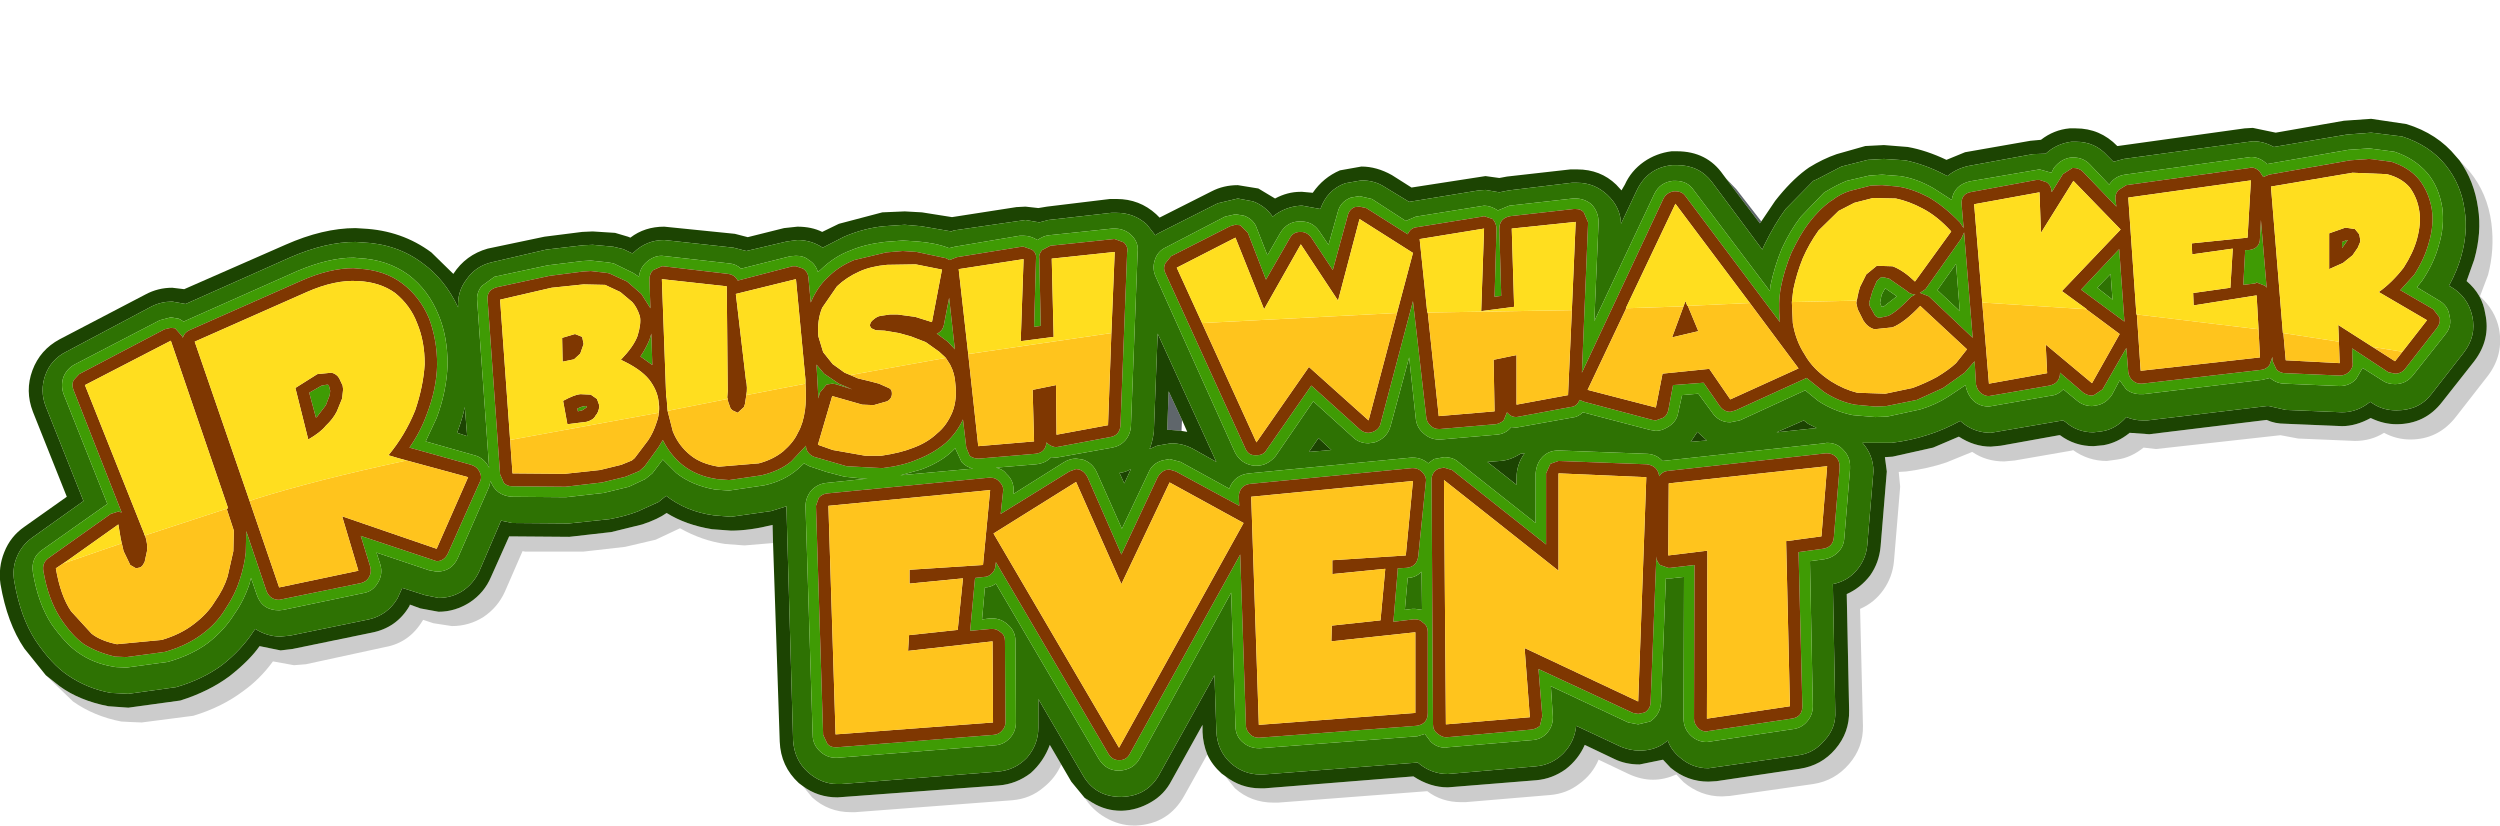 <?xml version="1.0" encoding="UTF-8" standalone="no"?>
<svg xmlns:xlink="http://www.w3.org/1999/xlink" height="86.5px" width="261.95px" xmlns="http://www.w3.org/2000/svg">
  <g transform="matrix(1.0, 0.0, 0.0, 1.0, 125.0, 49.5)">
    <use height="86.5" transform="matrix(1.0, 0.0, 0.0, 1.0, -125.0, -49.5)" width="261.95" xlink:href="#shape0"/>
  </g>
  <defs>
    <g id="shape0" transform="matrix(1.0, 0.0, 0.0, 1.0, 125.0, 49.5)">
      <path d="M76.5 4.0 L-89.5 4.0 -89.5 -49.5 76.5 -49.5 76.5 4.0" fill="#1e3500" fill-opacity="0.0" fill-rule="evenodd" stroke="none"/>
      <path d="M59.55 -26.3 L59.4 -26.1 55.85 -30.8 56.95 -29.65 59.55 -26.3 M-1.2 -4.35 L-2.3 -4.45 -2.7 -4.45 -2.55 -8.5 -1.15 -5.5 -1.2 -4.35" fill="#5f666b" fill-rule="evenodd" stroke="none"/>
      <path d="M-120.2 21.25 L-122.45 18.45 Q-124.25 15.8 -124.95 11.7 -125.2 9.95 -124.55 8.35 -123.9 6.7 -122.45 5.7 L-118.0 2.55 -121.55 -6.35 Q-122.4 -8.55 -121.6 -10.7 -120.8 -12.85 -118.75 -13.95 L-109.75 -18.65 Q-108.45 -19.35 -106.95 -19.35 L-105.7 -19.2 -95.1 -23.85 Q-91.15 -25.6 -87.75 -25.6 L-86.95 -25.55 Q-82.9 -25.35 -79.8 -23.05 L-77.5 -20.8 Q-76.2 -22.8 -73.9 -23.45 L-67.95 -24.7 -64.0 -25.2 -62.9 -25.25 -60.55 -25.1 -59.2 -24.7 -58.95 -24.6 Q-57.45 -25.75 -55.4 -25.75 L-48.0 -25.0 -46.65 -24.65 -42.85 -25.6 -41.45 -25.75 Q-39.95 -25.75 -38.85 -25.2 L-37.1 -26.05 -32.55 -27.25 -30.2 -27.35 -28.4 -27.25 -25.25 -26.75 -18.5 -27.8 -17.55 -27.85 -16.2 -27.7 -15.3 -27.85 -8.7 -28.65 -8.0 -28.65 Q-5.6 -28.65 -3.85 -27.05 L-3.5 -26.7 1.95 -29.45 Q3.2 -30.1 4.7 -30.1 L6.85 -29.75 8.6 -28.7 Q9.9 -29.4 11.25 -29.4 L11.45 -29.4 12.55 -29.3 Q13.65 -30.9 15.4 -31.65 L17.65 -32.05 Q19.25 -32.05 20.85 -31.15 L22.9 -29.85 30.65 -31.05 32.1 -30.85 32.9 -31.0 39.55 -31.75 40.25 -31.75 Q42.7 -31.75 44.35 -30.15 L44.9 -29.55 45.25 -30.15 Q45.9 -31.6 47.25 -32.55 48.55 -33.45 50.15 -33.65 L50.7 -33.65 Q53.85 -33.65 55.55 -31.2 L55.85 -30.8 59.4 -26.1 59.55 -26.3 61.0 -28.45 Q62.6 -30.5 64.2 -31.7 L64.55 -31.95 Q66.0 -32.85 67.45 -33.35 L70.45 -34.2 72.4 -34.3 74.9 -34.1 Q76.85 -33.75 78.95 -32.75 L80.9 -33.55 87.75 -34.75 88.85 -34.85 Q90.2 -35.9 91.85 -36.05 L92.5 -36.05 Q95.05 -36.05 96.85 -34.2 L96.9 -34.2 110.2 -36.05 111.05 -36.1 113.45 -35.6 120.6 -36.85 123.45 -37.05 127.15 -36.5 Q130.4 -35.5 132.35 -33.1 L132.7 -32.7 Q134.25 -30.55 134.65 -27.7 135.05 -25.15 134.25 -22.3 L133.45 -20.05 Q135.1 -18.65 135.4 -16.65 136.0 -13.95 134.25 -11.65 L130.9 -7.4 Q129.1 -5.05 126.1 -5.05 124.75 -5.05 123.4 -5.7 121.85 -4.85 120.4 -4.85 L114.45 -5.1 Q113.35 -5.1 112.5 -5.5 L100.2 -4.0 98.15 -4.15 Q96.85 -3.1 95.4 -2.85 L94.35 -2.75 Q92.4 -2.75 90.85 -3.9 L90.75 -3.9 84.65 -2.8 83.6 -2.7 Q81.85 -2.7 80.25 -3.75 L77.55 -2.6 73.3 -1.65 72.5 -1.6 72.7 -0.1 72.05 7.75 Q71.9 9.45 70.95 10.8 69.95 12.1 68.5 12.75 L68.75 24.95 Q68.8 27.25 67.3 29.0 65.85 30.7 63.6 31.05 L54.85 32.35 54.0 32.4 Q51.8 32.4 50.05 30.95 L49.25 30.1 46.8 30.6 Q45.35 30.6 44.2 30.05 L41.05 28.55 Q40.4 30.05 39.05 31.1 37.65 32.1 36.0 32.25 L26.7 33.0 Q24.85 33.0 23.1 31.85 L7.5 33.1 7.05 33.1 Q5.0 33.1 3.35 31.8 L3.0 31.55 Q2.0 30.65 1.5 29.55 1.05 28.45 1.0 27.2 L1.0 26.45 -2.25 32.3 Q-3.0 33.75 -4.4 34.55 -5.85 35.4 -7.45 35.45 L-7.55 35.45 Q-9.15 35.45 -10.55 34.6 L-11.35 34.1 -12.75 32.4 -13.8 30.6 -15.0 28.55 Q-15.65 30.3 -17.0 31.5 -18.5 32.65 -20.35 32.8 L-37.25 34.05 Q-39.3 34.05 -40.9 32.85 L-41.3 32.55 Q-43.2 30.8 -43.3 28.2 L-44.0 7.4 -44.05 5.5 Q-46.45 6.1 -48.4 6.1 L-50.4 5.95 Q-53.15 5.5 -55.15 4.25 -56.05 4.9 -57.7 5.45 L-60.95 6.25 -65.35 6.75 -71.65 6.7 -73.55 10.95 Q-74.25 12.6 -75.75 13.6 -77.3 14.6 -79.05 14.6 L-80.95 14.25 -82.05 13.85 -82.1 14.0 Q-83.45 16.3 -86.1 16.8 L-94.35 18.5 -95.6 18.65 -97.8 18.2 Q-98.85 19.7 -100.95 21.35 -103.1 22.95 -106.1 23.9 L-111.55 24.65 -113.65 24.5 Q-116.7 23.9 -118.75 22.4 L-120.2 21.25 M22.65 -28.35 L20.1 -29.9 Q19.05 -30.6 17.65 -30.6 L15.95 -30.3 Q14.05 -29.6 13.35 -27.6 L11.45 -27.95 11.3 -27.95 Q9.65 -27.85 8.35 -26.8 7.6 -27.9 6.3 -28.4 L4.7 -28.7 2.6 -28.2 -3.65 -25.05 -3.95 -24.85 -4.85 -26.0 Q-6.2 -27.2 -8.0 -27.2 L-8.55 -27.2 -15.15 -26.45 -16.1 -26.2 -17.55 -26.45 -25.1 -25.35 -25.3 -25.25 -28.5 -25.8 -30.2 -25.95 -32.35 -25.8 Q-34.45 -25.6 -36.55 -24.7 L-38.8 -23.55 Q-40.0 -24.35 -41.45 -24.35 L-42.55 -24.2 -46.8 -23.2 -48.15 -23.55 -55.4 -24.35 Q-57.25 -24.35 -58.6 -23.05 L-58.75 -22.95 -59.7 -23.4 -60.75 -23.65 -62.9 -23.85 -63.9 -23.8 -67.75 -23.35 -73.55 -22.0 Q-75.15 -21.6 -76.1 -20.25 -77.1 -18.95 -77.0 -17.3 -78.4 -20.25 -80.7 -21.9 -83.4 -23.95 -87.05 -24.1 L-87.75 -24.15 Q-90.85 -24.15 -94.55 -22.55 L-105.55 -17.65 -106.95 -17.9 Q-108.1 -17.9 -109.1 -17.4 L-118.05 -12.65 Q-119.65 -11.85 -120.25 -10.2 -120.85 -8.55 -120.2 -6.9 L-116.25 3.0 -121.65 6.85 Q-122.75 7.65 -123.25 8.9 -123.75 10.1 -123.5 11.45 -122.85 15.2 -121.25 17.65 -119.6 20.1 -117.9 21.25 -115.85 22.65 -113.4 23.1 L-111.55 23.2 -106.55 22.5 Q-103.8 21.7 -101.75 20.2 -99.7 18.6 -98.4 16.6 L-98.25 16.4 Q-97.0 17.2 -95.6 17.2 L-94.6 17.1 -86.35 15.4 Q-84.4 14.95 -83.35 13.2 L-82.85 12.1 -80.5 12.85 -79.05 13.15 Q-77.65 13.15 -76.5 12.4 -75.4 11.65 -74.8 10.4 L-72.5 5.05 -71.35 5.3 -65.4 5.35 -61.15 4.9 Q-59.5 4.6 -58.2 4.1 L-56.0 3.1 -55.2 2.45 Q-53.1 4.1 -50.2 4.5 L-48.4 4.65 -44.2 4.05 -42.6 3.55 -41.9 28.1 Q-41.75 30.15 -40.35 31.4 -38.95 32.65 -37.25 32.65 L-36.85 32.65 -20.45 31.35 Q-18.65 31.2 -17.4 29.9 -16.2 28.5 -16.2 26.75 L-16.2 23.75 -11.55 31.7 Q-10.25 34.0 -7.55 34.0 L-7.45 34.0 Q-4.75 33.9 -3.5 31.6 L2.25 21.25 2.45 27.15 Q2.55 29.15 3.95 30.45 5.3 31.65 7.05 31.65 L7.4 31.65 23.55 30.4 Q24.95 31.6 26.7 31.6 L35.9 30.8 Q37.6 30.65 38.8 29.45 40.0 28.2 40.15 26.55 L44.85 28.75 Q45.85 29.15 46.8 29.15 48.15 29.15 49.2 28.5 L49.75 28.1 Q50.1 29.1 51.0 29.85 52.3 31.0 54.0 31.0 L63.35 29.65 Q65.05 29.45 66.2 28.05 67.4 26.75 67.3 25.0 L67.05 11.7 Q68.55 11.4 69.5 10.3 70.5 9.15 70.65 7.65 L71.3 -0.1 Q71.3 -1.8 70.15 -3.1 L73.2 -3.1 Q75.25 -3.35 77.05 -3.95 78.65 -4.45 80.4 -5.4 L80.75 -5.1 Q82.0 -4.15 83.6 -4.15 L91.15 -5.45 91.4 -5.3 Q92.65 -4.2 94.35 -4.2 L95.2 -4.3 Q96.65 -4.5 97.8 -5.8 98.6 -5.45 99.5 -5.45 L100.0 -5.45 112.5 -6.95 112.75 -6.95 114.5 -6.55 120.4 -6.3 Q122.0 -6.3 123.35 -7.4 L123.65 -7.2 Q124.7 -6.5 126.1 -6.5 128.5 -6.5 129.8 -8.25 L133.15 -12.55 Q134.5 -14.3 134.05 -16.35 133.6 -18.4 131.8 -19.45 L131.6 -19.55 Q132.5 -21.2 132.9 -22.7 133.6 -25.2 133.25 -27.45 132.9 -30.15 131.25 -32.2 129.6 -34.25 126.7 -35.2 L123.45 -35.6 120.9 -35.4 113.25 -34.1 Q112.2 -34.7 111.05 -34.7 L97.55 -32.85 96.45 -32.55 95.8 -33.2 Q94.5 -34.65 92.5 -34.65 L92.05 -34.65 Q90.5 -34.45 89.35 -33.4 L88.0 -33.35 81.2 -32.1 Q79.95 -31.8 79.05 -31.05 L78.75 -31.2 Q76.75 -32.25 74.65 -32.7 L72.4 -32.85 70.7 -32.75 67.95 -32.05 65.35 -30.7 65.0 -30.55 62.1 -27.6 Q60.95 -26.05 59.85 -23.8 L59.65 -23.35 54.4 -30.4 Q53.05 -32.2 50.7 -32.2 L50.25 -32.2 Q47.65 -31.95 46.5 -29.55 L44.85 -26.05 Q44.8 -27.8 43.4 -29.1 42.05 -30.35 40.25 -30.35 L39.7 -30.35 33.1 -29.55 32.1 -29.35 30.65 -29.6 29.95 -29.55 22.65 -28.35 M13.15 -3.6 L14.5 -2.35 12.15 -2.15 13.15 -3.6 M34.3 -1.95 L34.75 -2.0 Q33.9 -0.85 33.9 0.6 L33.9 1.3 30.85 -1.1 32.15 -1.2 Q33.2 -1.25 34.3 -1.95 M52.85 -4.25 L53.85 -3.35 52.15 -3.2 52.85 -4.25 M64.0 -5.45 L64.45 -5.1 65.35 -4.65 61.15 -4.2 64.0 -5.45 M-77.05 -4.3 Q-76.5 -5.8 -76.3 -6.85 L-76.05 -3.8 -77.1 -4.15 -77.05 -4.3 M-1.2 -4.35 L-0.6 -4.25 -1.15 -5.5 -2.55 -8.5 -2.7 -4.45 -2.3 -4.45 -1.2 -4.35 M-4.55 -2.45 Q-4.25 -3.15 -4.1 -4.25 L-3.7 -14.55 2.45 -1.1 -0.05 -2.5 Q-1.1 -3.05 -2.3 -3.05 L-3.75 -2.8 -4.55 -2.45 M-7.7 0.05 Q-7.1 0.0 -6.5 -0.35 L-7.2 1.15 -7.7 0.05" fill="#1c4402" fill-rule="evenodd" stroke="none"/>
      <path d="M22.65 -28.35 L29.95 -29.55 30.65 -29.6 32.1 -29.35 33.1 -29.55 39.7 -30.35 40.25 -30.35 Q42.05 -30.35 43.4 -29.1 44.8 -27.8 44.85 -26.05 L46.5 -29.55 Q47.65 -31.95 50.25 -32.2 L50.7 -32.2 Q53.05 -32.2 54.4 -30.4 L59.65 -23.35 59.85 -23.8 Q60.95 -26.05 62.1 -27.6 L65.0 -30.55 65.35 -30.7 67.95 -32.05 70.7 -32.75 72.4 -32.85 74.65 -32.7 Q76.75 -32.25 78.75 -31.2 L79.05 -31.05 Q79.95 -31.8 81.2 -32.1 L88.0 -33.35 89.35 -33.4 Q90.5 -34.45 92.05 -34.65 L92.5 -34.65 Q94.5 -34.65 95.8 -33.2 L96.45 -32.55 97.55 -32.85 111.05 -34.7 Q112.2 -34.7 113.25 -34.1 L120.9 -35.4 123.45 -35.6 126.7 -35.2 Q129.6 -34.25 131.25 -32.2 132.9 -30.15 133.25 -27.45 133.6 -25.2 132.9 -22.7 132.5 -21.2 131.6 -19.55 L131.8 -19.45 Q133.6 -18.4 134.05 -16.35 134.5 -14.3 133.15 -12.55 L129.8 -8.25 Q128.5 -6.5 126.1 -6.5 124.7 -6.5 123.65 -7.2 L123.35 -7.4 Q122.0 -6.3 120.4 -6.3 L114.5 -6.55 112.75 -6.95 112.5 -6.95 100.0 -5.45 99.5 -5.45 Q98.6 -5.45 97.8 -5.8 96.65 -4.5 95.2 -4.3 L94.35 -4.2 Q92.65 -4.2 91.4 -5.3 L91.15 -5.45 83.6 -4.15 Q82.0 -4.15 80.75 -5.1 L80.4 -5.4 Q78.65 -4.45 77.05 -3.95 75.25 -3.35 73.2 -3.1 L70.15 -3.1 Q71.3 -1.8 71.3 -0.1 L70.65 7.65 Q70.5 9.15 69.5 10.3 68.55 11.4 67.05 11.7 L67.3 25.0 Q67.4 26.75 66.2 28.05 65.05 29.45 63.35 29.65 L54.0 31.0 Q52.3 31.0 51.0 29.85 50.1 29.1 49.75 28.1 L49.2 28.5 Q48.15 29.15 46.8 29.15 45.85 29.15 44.85 28.75 L40.15 26.55 Q40.0 28.2 38.8 29.45 37.6 30.65 35.9 30.8 L26.7 31.6 Q24.95 31.6 23.55 30.4 L7.4 31.65 7.05 31.65 Q5.3 31.65 3.95 30.45 2.55 29.15 2.45 27.15 L2.25 21.25 -3.5 31.6 Q-4.75 33.9 -7.45 34.0 L-7.55 34.0 Q-10.25 34.0 -11.55 31.7 L-16.2 23.75 -16.2 26.75 Q-16.2 28.5 -17.4 29.9 -18.65 31.2 -20.45 31.35 L-36.85 32.65 -37.25 32.65 Q-38.95 32.65 -40.35 31.4 -41.75 30.15 -41.9 28.1 L-42.6 3.55 -44.2 4.05 -48.4 4.65 -50.2 4.5 Q-53.1 4.1 -55.2 2.45 L-56.0 3.1 -58.2 4.1 Q-59.5 4.6 -61.15 4.9 L-65.4 5.35 -71.35 5.3 -72.5 5.05 -74.8 10.4 Q-75.4 11.65 -76.5 12.4 -77.65 13.15 -79.05 13.15 L-80.5 12.85 -82.85 12.1 -83.35 13.2 Q-84.4 14.95 -86.35 15.4 L-94.6 17.1 -95.6 17.2 Q-97.0 17.2 -98.25 16.4 L-98.4 16.6 Q-99.7 18.6 -101.75 20.2 -103.8 21.7 -106.55 22.5 L-111.55 23.2 -113.4 23.1 Q-115.85 22.65 -117.9 21.25 -119.6 20.1 -121.25 17.65 -122.85 15.2 -123.5 11.45 -123.75 10.1 -123.25 8.9 -122.75 7.65 -121.65 6.85 L-116.25 3.0 -120.2 -6.9 Q-120.85 -8.55 -120.25 -10.2 -119.65 -11.85 -118.05 -12.65 L-109.1 -17.4 Q-108.1 -17.9 -106.95 -17.9 L-105.55 -17.65 -94.55 -22.55 Q-90.85 -24.15 -87.75 -24.15 L-87.05 -24.1 Q-83.4 -23.95 -80.7 -21.9 -78.4 -20.25 -77.0 -17.3 -77.1 -18.95 -76.1 -20.25 -75.15 -21.6 -73.55 -22.0 L-67.75 -23.35 -63.9 -23.8 -62.9 -23.85 -60.75 -23.65 -59.7 -23.4 -58.75 -22.95 -58.6 -23.05 Q-57.25 -24.35 -55.4 -24.35 L-48.15 -23.55 -46.8 -23.2 -42.55 -24.2 -41.45 -24.35 Q-40.0 -24.35 -38.8 -23.55 L-36.55 -24.7 Q-34.45 -25.6 -32.35 -25.8 L-30.2 -25.95 -28.5 -25.8 -25.3 -25.25 -25.1 -25.35 -17.55 -26.45 -16.1 -26.2 -15.15 -26.45 -8.55 -27.2 -8.0 -27.2 Q-6.2 -27.2 -4.85 -26.0 L-3.95 -24.85 -3.65 -25.05 2.6 -28.2 4.7 -28.7 6.3 -28.4 Q7.6 -27.9 8.35 -26.8 9.65 -27.85 11.3 -27.95 L11.45 -27.95 13.35 -27.6 Q14.05 -29.6 15.95 -30.3 L17.65 -30.6 Q19.05 -30.6 20.1 -29.9 L22.65 -28.35 M22.3 -26.35 L18.75 -28.65 17.45 -28.95 16.55 -28.8 Q15.4 -28.35 15.15 -27.2 L14.2 -23.85 13.25 -25.25 Q12.55 -26.3 11.3 -26.3 L11.2 -26.3 Q9.9 -26.3 9.15 -25.1 L7.8 -22.75 6.7 -25.55 Q6.4 -26.5 5.35 -26.9 L4.45 -27.05 3.35 -26.8 -2.8 -23.6 Q-3.7 -23.2 -4.0 -22.25 -4.3 -21.35 -3.9 -20.5 L4.4 -2.1 Q5.05 -0.85 6.45 -0.7 L6.65 -0.7 Q7.8 -0.7 8.65 -1.7 L12.6 -7.45 16.75 -3.7 Q17.4 -3.05 18.4 -3.05 L19.05 -3.15 Q20.35 -3.6 20.7 -4.85 L22.65 -12.05 23.35 -5.6 Q23.45 -4.7 24.15 -4.1 24.85 -3.45 25.75 -3.45 L26.0 -3.45 31.75 -3.95 Q32.75 -4.0 33.35 -4.75 L33.9 -4.7 39.75 -5.75 Q40.35 -5.8 40.85 -6.3 L47.9 -4.45 48.5 -4.35 Q49.1 -4.35 49.75 -4.75 50.7 -5.3 50.85 -6.3 L51.25 -8.1 52.95 -8.25 54.35 -6.35 Q55.05 -5.25 56.3 -5.25 L57.3 -5.45 64.15 -8.6 65.5 -7.5 Q67.15 -6.4 69.15 -6.0 L71.5 -5.8 72.75 -5.85 76.2 -6.6 Q77.85 -7.1 79.15 -7.95 L80.95 -9.15 Q81.15 -8.05 81.9 -7.4 82.55 -6.9 83.4 -6.9 L89.95 -8.05 Q90.6 -8.1 91.2 -8.7 L92.6 -7.55 Q93.3 -6.95 94.2 -6.95 L94.55 -7.0 Q95.65 -7.15 96.3 -8.15 L97.1 -9.65 97.75 -8.75 Q98.35 -8.2 99.3 -8.2 L99.6 -8.2 112.05 -9.7 112.85 -9.9 Q113.55 -9.3 114.4 -9.3 L120.15 -9.05 Q121.15 -9.05 121.85 -9.75 L122.55 -10.95 124.6 -9.65 Q125.15 -9.25 125.95 -9.25 127.1 -9.25 127.85 -10.2 L131.25 -14.5 Q131.95 -15.35 131.65 -16.45 131.5 -17.5 130.5 -18.05 L128.25 -19.4 128.8 -20.1 Q130.05 -21.95 130.55 -23.85 131.15 -25.8 130.9 -27.75 130.55 -29.9 129.35 -31.35 128.0 -32.9 125.9 -33.6 L123.25 -33.95 121.05 -33.8 112.5 -32.3 112.5 -32.35 Q111.75 -33.05 110.85 -33.05 L97.65 -31.2 Q96.6 -31.05 96.0 -30.15 L94.0 -32.25 Q93.3 -33.0 92.25 -33.0 L92.05 -33.0 Q91.0 -32.9 90.2 -31.9 L89.95 -31.4 88.7 -31.75 81.4 -30.5 Q79.75 -30.1 79.5 -28.55 L77.55 -29.8 Q75.8 -30.8 74.1 -31.05 L72.2 -31.2 70.85 -31.1 68.5 -30.55 Q67.4 -30.1 66.35 -29.45 L66.15 -29.35 63.7 -26.8 Q62.6 -25.4 61.7 -23.45 60.95 -21.65 60.5 -19.55 L60.45 -19.0 52.45 -29.6 Q51.8 -30.55 50.55 -30.55 L50.3 -30.55 Q48.95 -30.4 48.35 -29.2 L42.05 -15.85 42.5 -26.2 Q42.5 -27.3 41.75 -28.1 41.0 -28.7 40.1 -28.7 L39.8 -28.7 33.15 -27.95 31.95 -27.45 Q31.2 -27.95 30.5 -27.95 L23.35 -26.8 22.3 -26.35 M13.15 -3.6 L12.15 -2.15 14.5 -2.35 13.15 -3.6 M24.65 -0.95 Q23.95 -1.55 23.05 -1.55 L22.85 -1.55 5.9 0.1 Q4.35 0.25 3.8 1.7 L-1.3 -1.1 -2.45 -1.4 -3.25 -1.25 Q-4.3 -0.9 -4.65 0.0 L-7.45 5.9 -10.05 0.05 Q-10.5 -1.0 -11.55 -1.35 L-12.25 -1.45 Q-12.9 -1.45 -13.55 -1.05 L-18.8 2.25 -18.8 2.1 Q-18.7 0.9 -19.55 0.15 -19.9 -0.35 -20.65 -0.5 L-16.45 -0.85 Q-15.45 -0.95 -14.85 -1.6 L-14.3 -1.55 -8.45 -2.6 Q-7.65 -2.75 -7.1 -3.35 -6.55 -4.0 -6.5 -4.85 L-5.8 -23.05 Q-5.65 -24.15 -6.55 -24.95 -7.25 -25.55 -8.2 -25.55 L-8.45 -25.55 -15.1 -24.85 Q-15.65 -24.8 -16.3 -24.35 -17.0 -24.8 -17.75 -24.8 L-18.15 -24.8 -24.95 -23.65 -25.55 -23.5 Q-26.95 -24.05 -28.9 -24.2 L-30.4 -24.3 -32.3 -24.15 Q-34.4 -23.9 -35.9 -23.25 -37.55 -22.65 -39.0 -21.25 L-39.3 -21.0 Q-39.55 -21.85 -40.25 -22.25 -40.75 -22.7 -41.6 -22.7 L-42.2 -22.65 -47.35 -21.35 Q-47.9 -21.85 -48.6 -21.9 L-55.65 -22.7 Q-56.55 -22.7 -57.3 -22.0 -57.95 -21.4 -58.05 -20.5 L-58.65 -20.9 -60.7 -21.9 -61.25 -22.0 -63.1 -22.2 -63.95 -22.15 -67.6 -21.7 -73.2 -20.5 -74.5 -19.55 Q-75.1 -18.85 -75.0 -17.95 L-73.75 -0.5 Q-74.3 -1.55 -75.3 -1.8 L-80.4 -3.25 -79.25 -5.7 Q-78.2 -8.5 -78.1 -11.3 -78.1 -14.25 -79.05 -16.5 -80.1 -19.1 -82.2 -20.7 -84.4 -22.3 -87.4 -22.45 L-87.95 -22.5 Q-90.55 -22.5 -93.85 -21.1 L-105.55 -15.9 -105.75 -15.8 -106.25 -16.1 -107.1 -16.25 -108.25 -15.95 -117.2 -11.3 Q-118.0 -10.85 -118.35 -10.0 -118.65 -9.15 -118.35 -8.25 L-113.75 3.3 -120.55 8.1 Q-121.8 8.95 -121.55 10.5 -121.0 13.75 -119.6 15.9 -118.15 17.95 -116.85 18.85 -115.25 20.0 -113.15 20.35 L-112.85 20.4 -111.75 20.45 -107.4 19.85 Q-104.95 19.15 -103.25 17.9 -101.5 16.55 -100.45 14.85 -99.45 13.45 -98.85 11.65 L-98.7 11.05 -98.1 12.8 Q-97.55 14.45 -95.75 14.45 L-95.3 14.4 -86.95 12.65 Q-85.95 12.5 -85.4 11.55 -84.85 10.65 -85.15 9.65 L-85.55 8.4 -80.05 10.25 -79.25 10.4 Q-77.65 10.4 -77.0 8.9 L-73.75 1.5 -73.6 0.9 Q-73.05 2.4 -71.4 2.55 L-65.7 2.6 -61.75 2.15 -59.1 1.5 -57.4 0.7 -56.65 0.1 -55.55 -1.35 -54.15 0.05 Q-52.55 1.35 -50.05 1.8 L-48.6 1.9 -44.9 1.35 Q-42.85 0.9 -41.4 -0.35 L-40.75 -0.95 -40.2 -0.65 -38.4 -0.05 -36.5 0.45 -34.5 0.65 -34.1 0.65 -38.4 1.1 Q-39.35 1.2 -40.0 1.9 -40.6 2.65 -40.6 3.55 L-39.85 27.5 Q-39.85 28.55 -39.0 29.3 -38.3 29.9 -37.45 29.9 L-37.25 29.9 -20.8 28.6 Q-19.85 28.55 -19.2 27.85 -18.55 27.15 -18.55 26.2 L-18.6 17.65 Q-18.6 16.6 -19.45 15.9 -20.15 15.3 -21.0 15.3 L-21.3 15.3 -22.1 15.4 -21.8 12.05 Q-21.2 12.05 -20.65 11.65 L-9.85 30.05 Q-9.1 31.25 -7.75 31.25 L-7.7 31.25 Q-6.25 31.15 -5.6 30.0 L4.0 12.6 4.45 26.55 Q4.45 27.65 5.25 28.3 5.95 28.9 6.9 28.9 L7.05 28.9 23.5 27.65 24.3 27.4 24.9 28.2 Q25.55 28.85 26.5 28.85 L26.7 28.8 35.5 28.05 Q36.5 28.0 37.15 27.25 37.8 26.45 37.7 25.4 L37.5 22.4 45.6 26.2 46.65 26.4 47.9 26.1 Q48.95 25.4 49.05 24.1 L49.55 11.1 50.1 11.1 51.45 10.95 51.4 25.75 Q51.4 26.9 52.25 27.65 52.95 28.25 53.85 28.25 L62.85 26.9 Q63.75 26.8 64.35 26.1 64.95 25.4 64.95 24.5 L64.65 9.3 66.15 9.1 Q67.0 8.95 67.6 8.35 68.2 7.75 68.25 6.85 L68.85 -0.35 68.85 -0.65 Q68.85 -1.65 68.15 -2.35 67.5 -3.1 66.45 -3.1 L66.4 -3.1 66.15 -3.05 49.2 -1.2 Q48.55 -1.9 47.6 -1.95 L38.3 -2.3 Q37.3 -2.3 36.65 -1.65 36.0 -1.0 35.9 0.1 L35.9 5.3 27.8 -1.1 Q27.25 -1.6 26.3 -1.6 L25.25 -1.4 24.65 -0.95 M34.3 -1.95 Q33.2 -1.25 32.15 -1.2 L30.85 -1.1 33.9 1.3 33.9 0.6 Q33.9 -0.85 34.75 -2.0 L34.3 -1.95 M52.85 -4.25 L52.15 -3.2 53.85 -3.35 52.85 -4.25 M79.95 -21.85 L80.35 -16.9 78.0 -19.1 79.95 -21.85 M72.5 -19.25 L72.6 -19.25 73.75 -18.45 72.4 -17.4 72.15 -17.35 72.0 -17.75 72.0 -17.8 72.15 -18.6 72.5 -19.25 M64.0 -5.45 L61.15 -4.2 65.35 -4.65 64.45 -5.1 64.0 -5.45 M96.15 -20.8 L96.35 -18.1 94.75 -19.35 96.15 -20.8 M23.95 10.4 L24.0 14.4 23.3 14.3 22.95 14.3 22.2 14.4 22.5 11.05 Q23.3 11.05 23.95 10.4 M-77.05 -4.3 L-77.1 -4.15 -76.05 -3.8 -76.3 -6.85 Q-76.5 -5.8 -77.05 -4.3 M-23.05 -0.4 L-30.65 0.3 -28.5 -0.3 Q-26.45 -1.05 -25.2 -2.25 L-24.9 -2.55 -24.9 -2.5 -24.25 -1.1 Q-23.75 -0.55 -23.05 -0.4 M-7.7 0.05 L-7.2 1.15 -6.5 -0.35 Q-7.1 0.0 -7.7 0.05 M-4.55 -2.45 L-3.75 -2.8 -2.3 -3.05 Q-1.1 -3.05 -0.05 -2.5 L2.45 -1.1 -3.7 -14.55 -4.1 -4.25 Q-4.25 -3.15 -4.55 -2.45" fill="#2e7203" fill-rule="evenodd" stroke="none"/>
      <path d="M22.3 -26.35 L23.35 -26.8 30.5 -27.95 Q31.2 -27.95 31.95 -27.45 L33.15 -27.95 39.8 -28.7 40.1 -28.7 Q41.0 -28.7 41.75 -28.1 42.5 -27.3 42.5 -26.2 L42.05 -15.85 48.35 -29.2 Q48.95 -30.4 50.3 -30.55 L50.55 -30.55 Q51.8 -30.55 52.45 -29.6 L60.45 -19.0 60.5 -19.55 Q60.95 -21.65 61.7 -23.45 62.6 -25.4 63.7 -26.8 L66.15 -29.35 66.35 -29.45 Q67.4 -30.1 68.5 -30.55 L70.85 -31.1 72.2 -31.2 74.1 -31.05 Q75.8 -30.8 77.55 -29.8 L79.5 -28.55 Q79.75 -30.1 81.4 -30.5 L88.7 -31.75 89.95 -31.4 90.2 -31.9 Q91.0 -32.9 92.05 -33.0 L92.25 -33.0 Q93.3 -33.0 94.0 -32.25 L96.0 -30.15 Q96.6 -31.05 97.65 -31.2 L110.85 -33.05 Q111.75 -33.05 112.5 -32.35 L112.5 -32.3 121.05 -33.8 123.25 -33.95 125.9 -33.6 Q128.0 -32.9 129.35 -31.35 130.55 -29.9 130.9 -27.75 131.15 -25.8 130.55 -23.85 130.05 -21.95 128.8 -20.1 L128.25 -19.4 130.5 -18.05 Q131.5 -17.5 131.65 -16.45 131.95 -15.35 131.25 -14.5 L127.85 -10.2 Q127.1 -9.25 125.95 -9.25 125.15 -9.25 124.6 -9.65 L122.55 -10.95 121.85 -9.75 Q121.15 -9.05 120.15 -9.05 L114.4 -9.3 Q113.55 -9.3 112.85 -9.9 L112.05 -9.7 99.6 -8.2 99.3 -8.2 Q98.35 -8.2 97.75 -8.75 L97.1 -9.65 96.3 -8.15 Q95.65 -7.15 94.55 -7.0 L94.2 -6.95 Q93.3 -6.95 92.6 -7.55 L91.2 -8.7 Q90.6 -8.1 89.95 -8.05 L83.4 -6.9 Q82.55 -6.9 81.9 -7.4 81.15 -8.05 80.95 -9.15 L79.15 -7.95 Q77.85 -7.1 76.2 -6.6 L72.75 -5.85 71.5 -5.8 69.15 -6.0 Q67.15 -6.4 65.5 -7.5 L64.15 -8.6 57.3 -5.45 56.3 -5.25 Q55.05 -5.25 54.35 -6.35 L52.95 -8.25 51.25 -8.1 50.85 -6.3 Q50.7 -5.3 49.75 -4.75 49.1 -4.35 48.5 -4.35 L47.9 -4.45 40.85 -6.3 Q40.35 -5.8 39.75 -5.75 L33.9 -4.7 33.35 -4.75 Q32.75 -4.0 31.75 -3.95 L26.0 -3.45 25.75 -3.45 Q24.85 -3.45 24.15 -4.1 23.45 -4.7 23.35 -5.6 L22.65 -12.05 20.7 -4.85 Q20.35 -3.6 19.05 -3.15 L18.4 -3.05 Q17.4 -3.05 16.75 -3.7 L12.6 -7.45 8.65 -1.7 Q7.8 -0.7 6.65 -0.7 L6.45 -0.7 Q5.05 -0.85 4.4 -2.1 L-3.9 -20.5 Q-4.3 -21.35 -4.0 -22.25 -3.7 -23.2 -2.8 -23.6 L3.35 -26.8 4.45 -27.05 5.35 -26.9 Q6.4 -26.5 6.7 -25.55 L7.8 -22.75 9.15 -25.1 Q9.9 -26.3 11.2 -26.3 L11.3 -26.3 Q12.55 -26.3 13.25 -25.25 L14.2 -23.85 15.15 -27.2 Q15.4 -28.35 16.55 -28.8 L17.45 -28.95 18.75 -28.65 22.3 -26.35 M23.5 -25.7 Q22.8 -25.65 22.5 -24.95 L18.15 -27.7 17.45 -27.85 16.95 -27.8 Q16.35 -27.55 16.2 -26.85 L14.65 -21.2 12.4 -24.6 Q11.95 -25.2 11.3 -25.2 L11.25 -25.2 Q10.5 -25.2 10.15 -24.55 L7.65 -20.2 5.75 -25.1 4.95 -25.9 4.45 -25.95 3.9 -25.8 -2.3 -22.65 -2.9 -21.9 Q-3.15 -21.4 -2.9 -20.9 L5.45 -2.6 Q5.75 -1.8 6.5 -1.8 L6.65 -1.8 Q7.4 -1.8 7.7 -2.35 L12.4 -9.1 17.5 -4.5 Q17.9 -4.15 18.4 -4.15 L18.7 -4.2 Q19.5 -4.45 19.65 -5.1 L23.05 -17.95 24.45 -5.75 Q24.5 -5.25 24.9 -4.9 25.25 -4.55 25.75 -4.55 L25.9 -4.55 31.7 -5.05 Q32.15 -5.1 32.55 -5.45 L32.9 -6.3 33.1 -6.1 Q33.4 -5.8 33.9 -5.8 L39.55 -6.85 Q40.25 -6.9 40.5 -7.6 L41.0 -7.4 48.15 -5.5 48.5 -5.45 49.2 -5.7 Q49.65 -5.9 49.8 -6.5 L50.3 -9.15 53.5 -9.4 55.2 -6.95 Q55.65 -6.35 56.3 -6.35 L56.85 -6.5 64.3 -9.9 66.1 -8.45 Q67.6 -7.45 69.35 -7.1 L71.5 -6.9 72.65 -6.95 75.85 -7.6 78.6 -8.85 80.85 -10.45 81.9 -11.65 82.05 -9.2 Q82.2 -8.55 82.65 -8.25 83.0 -8.0 83.4 -8.0 L89.75 -9.1 Q90.85 -9.35 90.85 -10.45 L93.3 -8.35 Q93.75 -8.05 94.2 -8.05 L94.4 -8.1 95.3 -8.7 97.8 -13.05 98.0 -10.5 Q98.1 -9.9 98.5 -9.6 98.85 -9.3 99.3 -9.3 L99.45 -9.3 111.95 -10.75 Q112.45 -10.8 112.8 -11.25 L113.1 -12.1 113.15 -11.6 113.55 -10.75 Q113.95 -10.4 114.45 -10.4 L120.15 -10.15 Q120.7 -10.15 121.1 -10.5 121.6 -11.0 121.5 -11.5 L121.45 -13.0 125.25 -10.5 125.95 -10.35 Q126.6 -10.35 127.0 -10.85 L130.35 -15.15 Q130.75 -15.7 130.6 -16.25 L129.95 -17.1 126.5 -19.1 127.95 -20.7 Q129.05 -22.4 129.5 -24.1 130.05 -25.95 129.8 -27.6 129.5 -29.35 128.5 -30.65 127.45 -31.95 125.55 -32.55 L123.25 -32.85 121.25 -32.7 112.75 -31.2 112.15 -30.95 111.75 -31.55 Q111.35 -31.95 110.85 -31.95 L110.7 -31.9 97.8 -30.1 97.0 -29.6 Q96.65 -29.25 96.65 -28.75 L96.75 -27.85 93.25 -31.5 Q92.85 -31.9 92.25 -31.9 L92.15 -31.9 91.15 -31.25 90.0 -29.4 89.95 -29.4 Q89.95 -30.05 89.45 -30.4 L88.7 -30.65 88.4 -30.65 81.65 -29.4 Q80.4 -29.25 80.55 -27.95 L80.75 -25.6 80.35 -26.2 Q78.7 -27.9 77.05 -28.85 75.3 -29.75 73.85 -29.95 L72.2 -30.1 71.0 -30.05 68.85 -29.5 Q67.85 -29.2 66.95 -28.5 L66.85 -28.45 Q65.6 -27.55 64.5 -26.1 63.6 -24.9 62.7 -23.0 61.95 -21.2 61.6 -19.4 61.3 -17.8 61.5 -15.75 L51.6 -28.95 Q51.25 -29.45 50.55 -29.45 L50.4 -29.45 Q49.65 -29.35 49.3 -28.7 L40.75 -10.45 41.4 -26.2 40.95 -27.25 Q40.65 -27.6 40.1 -27.6 L39.9 -27.6 33.25 -26.85 Q32.1 -26.65 32.1 -25.5 L32.3 -18.5 31.6 -18.4 31.8 -25.5 Q31.8 -26.1 31.4 -26.55 L30.5 -26.85 30.3 -26.8 23.5 -25.7 M24.65 -0.95 L25.25 -1.4 26.3 -1.6 Q27.25 -1.6 27.8 -1.1 L35.9 5.3 35.9 0.1 Q36.0 -1.0 36.65 -1.65 37.3 -2.3 38.3 -2.3 L47.6 -1.95 Q48.55 -1.9 49.2 -1.2 L66.15 -3.05 66.4 -3.1 66.45 -3.1 Q67.5 -3.1 68.15 -2.35 68.85 -1.65 68.85 -0.65 L68.85 -0.35 68.25 6.85 Q68.2 7.75 67.6 8.35 67.0 8.95 66.15 9.1 L64.65 9.3 64.95 24.5 Q64.95 25.4 64.35 26.1 63.75 26.8 62.85 26.9 L53.85 28.25 Q52.95 28.25 52.25 27.65 51.4 26.9 51.4 25.75 L51.45 10.95 50.1 11.1 49.55 11.1 49.05 24.1 Q48.95 25.4 47.9 26.1 L46.65 26.4 45.6 26.2 37.5 22.4 37.7 25.4 Q37.8 26.45 37.15 27.25 36.5 28.0 35.5 28.05 L26.7 28.8 26.5 28.85 Q25.55 28.85 24.9 28.2 L24.3 27.4 23.5 27.65 7.05 28.9 6.9 28.9 Q5.95 28.9 5.25 28.3 4.45 27.65 4.45 26.55 L4.0 12.6 -5.6 30.0 Q-6.25 31.15 -7.7 31.25 L-7.75 31.25 Q-9.1 31.25 -9.85 30.05 L-20.65 11.65 Q-21.2 12.05 -21.8 12.05 L-22.1 15.4 -21.3 15.3 -21.0 15.3 Q-20.15 15.3 -19.45 15.9 -18.6 16.6 -18.6 17.65 L-18.55 26.2 Q-18.55 27.15 -19.2 27.85 -19.85 28.55 -20.8 28.6 L-37.25 29.9 -37.45 29.9 Q-38.3 29.9 -39.0 29.3 -39.85 28.55 -39.85 27.5 L-40.6 3.55 Q-40.6 2.65 -40.0 1.9 -39.35 1.2 -38.4 1.1 L-34.1 0.65 -34.5 0.65 -36.5 0.45 -38.4 -0.05 -40.2 -0.65 -40.75 -0.95 -41.4 -0.35 Q-42.85 0.9 -44.9 1.35 L-48.6 1.9 -50.05 1.8 Q-52.55 1.35 -54.15 0.05 L-55.55 -1.35 -56.65 0.1 -57.4 0.7 -59.1 1.5 -61.75 2.15 -65.7 2.6 -71.4 2.55 Q-73.05 2.4 -73.6 0.9 L-73.75 1.5 -77.0 8.9 Q-77.65 10.4 -79.25 10.4 L-80.05 10.25 -85.55 8.4 -85.15 9.65 Q-84.85 10.65 -85.4 11.55 -85.95 12.5 -86.95 12.65 L-95.3 14.4 -95.75 14.45 Q-97.55 14.45 -98.1 12.8 L-98.7 11.05 -98.85 11.65 Q-99.45 13.45 -100.45 14.85 -101.5 16.55 -103.25 17.9 -104.95 19.15 -107.4 19.85 L-111.75 20.45 -112.85 20.4 -113.15 20.35 Q-115.25 20.0 -116.85 18.85 -118.15 17.95 -119.6 15.9 -121.0 13.75 -121.55 10.5 -121.8 8.95 -120.55 8.1 L-113.75 3.3 -118.35 -8.25 Q-118.65 -9.15 -118.35 -10.0 -118.0 -10.85 -117.2 -11.3 L-108.25 -15.95 -107.1 -16.25 -106.25 -16.1 -105.75 -15.8 -105.55 -15.9 -93.85 -21.1 Q-90.55 -22.5 -87.95 -22.5 L-87.4 -22.45 Q-84.4 -22.3 -82.2 -20.7 -80.1 -19.1 -79.05 -16.5 -78.1 -14.25 -78.1 -11.3 -78.2 -8.5 -79.25 -5.7 L-80.4 -3.25 -75.3 -1.8 Q-74.3 -1.55 -73.75 -0.5 L-75.0 -17.95 Q-75.1 -18.85 -74.5 -19.55 L-73.2 -20.5 -67.6 -21.7 -63.95 -22.15 -63.1 -22.2 -61.25 -22.0 -60.7 -21.9 -58.65 -20.9 -58.05 -20.5 Q-57.95 -21.4 -57.3 -22.0 -56.55 -22.7 -55.65 -22.7 L-48.6 -21.9 Q-47.9 -21.85 -47.35 -21.35 L-42.2 -22.65 -41.6 -22.7 Q-40.75 -22.7 -40.25 -22.25 -39.55 -21.85 -39.3 -21.0 L-39.0 -21.25 Q-37.55 -22.65 -35.9 -23.25 -34.4 -23.9 -32.3 -24.15 L-30.4 -24.3 -28.9 -24.2 Q-26.95 -24.05 -25.55 -23.5 L-24.95 -23.65 -18.15 -24.8 -17.75 -24.8 Q-17.0 -24.8 -16.3 -24.35 -15.65 -24.8 -15.1 -24.85 L-8.45 -25.55 -8.2 -25.55 Q-7.25 -25.55 -6.55 -24.95 -5.65 -24.15 -5.8 -23.05 L-6.5 -4.85 Q-6.55 -4.0 -7.1 -3.35 -7.65 -2.75 -8.45 -2.6 L-14.3 -1.55 -14.85 -1.6 Q-15.45 -0.95 -16.45 -0.85 L-20.65 -0.5 Q-19.9 -0.35 -19.55 0.15 -18.7 0.9 -18.8 2.1 L-18.8 2.25 -13.55 -1.05 Q-12.9 -1.45 -12.25 -1.45 L-11.55 -1.35 Q-10.5 -1.0 -10.05 0.05 L-7.45 5.9 -4.65 0.0 Q-4.3 -0.9 -3.25 -1.25 L-2.45 -1.4 -1.3 -1.1 3.8 1.7 Q4.35 0.25 5.9 0.1 L22.85 -1.55 23.05 -1.55 Q23.95 -1.55 24.65 -0.95 M23.05 -0.45 L22.95 -0.45 6.0 1.2 Q5.45 1.25 5.1 1.65 4.8 2.05 4.8 2.55 L4.85 3.5 -1.8 -0.1 -2.45 -0.3 -2.85 -0.25 Q-3.4 -0.05 -3.7 0.5 L-7.5 8.6 -11.05 0.5 Q-11.35 -0.1 -11.9 -0.3 L-12.25 -0.35 -12.95 -0.1 -20.15 4.35 -19.9 2.0 Q-19.8 1.45 -20.3 0.95 -20.65 0.55 -21.25 0.55 L-21.35 0.55 -38.3 2.2 Q-38.85 2.25 -39.2 2.65 L-39.5 3.5 -38.75 27.5 -38.3 28.45 Q-38.0 28.8 -37.45 28.8 L-37.3 28.8 -20.9 27.5 Q-20.35 27.45 -20.05 27.1 -19.65 26.7 -19.65 26.2 L-19.7 17.65 Q-19.7 17.05 -20.15 16.75 -20.55 16.4 -21.0 16.4 L-21.2 16.4 -23.35 16.6 -22.85 11.2 -22.8 11.05 -21.9 10.95 Q-21.45 10.95 -21.1 10.6 -20.75 10.3 -20.7 9.8 L-20.65 9.4 -8.85 29.5 Q-8.45 30.15 -7.75 30.15 L-7.7 30.15 Q-6.95 30.15 -6.6 29.45 L4.95 8.6 5.55 26.55 Q5.55 27.0 6.0 27.45 6.35 27.8 6.9 27.8 L23.4 26.55 Q24.6 26.4 24.6 25.2 L24.6 16.75 Q24.6 16.05 24.1 15.75 23.8 15.4 23.3 15.4 L23.1 15.4 21.0 15.65 21.45 10.25 21.45 10.05 22.35 10.0 Q23.45 9.9 23.6 8.8 L24.4 1.0 Q24.5 0.45 24.0 -0.05 23.6 -0.45 23.05 -0.45 M26.3 -0.5 L25.75 -0.4 Q25.0 -0.05 25.0 0.8 L25.15 26.4 Q25.15 27.0 25.6 27.35 26.1 27.75 26.5 27.75 L26.6 27.75 35.4 26.95 Q35.95 26.9 36.35 26.55 L36.6 25.55 36.2 20.6 46.1 25.2 46.65 25.3 47.35 25.15 Q47.95 24.75 47.95 24.05 L48.55 8.8 Q48.55 9.3 48.95 9.7 L49.8 10.0 50.0 10.0 52.55 9.7 52.5 25.8 Q52.5 26.35 52.95 26.8 53.3 27.15 53.85 27.15 L54.0 27.1 62.7 25.8 Q63.85 25.65 63.85 24.5 L63.45 8.35 66.0 8.0 Q67.05 7.85 67.15 6.8 L67.75 -0.45 67.75 -0.65 Q67.75 -1.2 67.4 -1.6 67.0 -2.0 66.45 -2.0 L66.3 -2.0 49.7 -0.15 Q49.2 -0.1 48.85 0.4 48.7 -0.7 47.55 -0.85 L38.3 -1.2 37.45 -0.9 37.0 0.1 37.0 7.55 27.15 -0.25 26.3 -0.5 M76.15 -18.8 L76.75 -19.2 80.5 -24.5 80.8 -25.15 81.7 -14.1 77.1 -18.45 76.2 -18.8 76.15 -18.8 M79.95 -21.85 L78.0 -19.1 80.35 -16.9 79.95 -21.85 M72.95 -20.3 L74.75 -19.05 Q75.15 -18.65 75.65 -18.65 L75.7 -18.65 75.25 -18.4 Q73.8 -16.85 72.85 -16.4 L71.95 -16.2 71.85 -16.2 Q71.45 -16.35 71.35 -16.65 L70.9 -17.45 70.85 -17.8 71.2 -19.0 71.65 -20.05 72.1 -20.45 72.35 -20.45 72.95 -20.3 M72.5 -19.25 L72.15 -18.6 72.0 -17.8 72.0 -17.75 72.15 -17.35 72.4 -17.4 73.75 -18.45 72.6 -19.25 72.5 -19.25 M96.15 -20.8 L94.75 -19.35 96.35 -18.1 96.15 -20.8 M97.05 -23.4 L97.6 -15.8 93.05 -19.15 97.05 -23.4 M120.4 -24.15 L120.9 -24.35 121.0 -24.35 120.4 -23.5 120.4 -24.15 M112.35 -19.55 L111.45 -19.9 111.3 -19.8 110.05 -19.65 110.25 -23.3 110.65 -23.3 Q111.8 -23.45 111.8 -24.55 L111.9 -26.45 112.5 -19.35 112.35 -19.55 M23.95 10.4 Q23.3 11.05 22.5 11.05 L22.2 14.4 22.95 14.3 23.3 14.3 24.0 14.4 23.95 10.4 M-107.1 -15.15 L-107.75 -15.0 -116.7 -10.3 -117.3 -9.65 Q-117.5 -9.15 -117.3 -8.65 L-112.25 4.2 -112.6 4.1 -113.4 4.35 -119.95 9.0 Q-120.6 9.5 -120.45 10.35 -119.95 13.3 -118.65 15.3 -117.45 17.1 -116.2 18.0 -114.85 18.85 -112.95 19.3 L-111.75 19.35 -107.7 18.8 Q-105.45 18.15 -103.9 17.0 -102.3 15.85 -101.35 14.25 -100.35 12.75 -99.9 11.3 -99.4 9.8 -99.25 8.4 L-99.2 6.15 -97.05 12.5 Q-96.65 13.35 -95.75 13.35 L-87.2 11.6 Q-86.6 11.45 -86.35 11.0 -86.05 10.5 -86.2 9.9 L-87.2 6.65 -79.25 9.3 Q-78.45 9.3 -78.05 8.45 L-74.75 1.05 Q-74.45 0.5 -74.75 -0.05 -75.0 -0.6 -75.65 -0.8 L-82.1 -2.6 Q-80.95 -4.25 -80.3 -6.05 -79.25 -8.75 -79.2 -11.3 -79.2 -13.9 -80.05 -16.15 -81.0 -18.4 -82.85 -19.8 -84.7 -21.2 -87.45 -21.35 L-87.95 -21.4 Q-90.45 -21.4 -93.4 -20.1 L-105.15 -14.9 Q-105.7 -14.65 -105.85 -14.1 L-105.9 -14.25 -106.65 -15.1 -107.1 -15.15 M-91.3 -9.1 L-90.7 -9.2 -90.55 -9.15 -90.4 -8.55 -90.45 -8.1 -90.85 -7.05 -91.8 -5.8 -91.9 -5.75 -92.6 -8.35 -91.3 -9.1 M-63.9 -21.05 L-67.4 -20.6 -72.95 -19.4 Q-74.05 -19.1 -73.9 -18.0 L-72.6 0.2 -72.2 1.1 Q-71.85 1.45 -71.35 1.45 L-65.75 1.5 -61.9 1.05 -59.45 0.45 -58.0 -0.15 -57.45 -0.65 -56.0 -2.65 -55.55 -3.4 Q-54.75 -1.8 -53.5 -0.8 -52.0 0.4 -49.85 0.7 L-48.6 0.8 -45.2 0.3 Q-43.3 -0.15 -42.1 -1.15 L-40.55 -2.8 Q-40.55 -2.05 -39.75 -1.65 L-36.3 -0.65 -32.55 -0.45 Q-30.4 -0.7 -28.9 -1.35 -27.2 -2.0 -25.9 -3.1 -24.75 -4.15 -24.1 -5.55 L-23.75 -2.6 -23.4 -1.75 Q-23.0 -1.45 -22.5 -1.45 L-22.4 -1.45 -16.55 -1.95 Q-15.45 -2.05 -15.35 -3.15 L-15.2 -3.0 Q-14.75 -2.65 -14.3 -2.65 L-8.7 -3.7 Q-7.7 -3.85 -7.6 -4.9 L-6.9 -23.05 Q-6.75 -23.6 -7.25 -24.1 L-8.2 -24.45 -8.3 -24.45 -14.95 -23.75 -15.8 -23.3 Q-16.2 -22.85 -16.1 -22.35 L-15.95 -15.35 -16.65 -15.25 -16.45 -22.35 Q-16.35 -23.0 -16.9 -23.35 L-17.75 -23.65 -17.95 -23.65 -24.75 -22.55 -25.5 -22.25 -25.9 -22.45 -28.95 -23.1 -30.4 -23.2 -32.15 -23.05 -35.5 -22.25 Q-37.1 -21.6 -38.25 -20.45 -39.35 -19.45 -40.05 -17.8 L-40.3 -20.45 Q-40.35 -21.0 -40.85 -21.35 L-41.6 -21.6 -41.95 -21.6 -47.7 -20.1 Q-48.0 -20.7 -48.7 -20.8 L-55.5 -21.6 -55.65 -21.6 -56.55 -21.2 Q-56.95 -20.85 -56.95 -20.2 L-56.85 -17.2 -57.8 -18.7 -59.3 -20.0 -61.15 -20.85 -61.4 -20.9 -63.1 -21.1 -63.9 -21.05 M-63.5 -6.9 L-63.55 -6.8 -64.0 -6.5 -64.45 -6.4 -64.5 -6.7 -64.0 -6.9 -63.7 -6.95 -63.55 -6.95 -63.5 -6.9 M-56.75 -14.55 L-56.65 -11.25 -57.9 -12.15 Q-57.35 -12.95 -56.95 -13.9 L-56.75 -14.55 M-25.55 -18.3 L-24.95 -12.9 -25.7 -13.7 -26.85 -14.55 -26.7 -14.6 Q-26.2 -14.9 -26.1 -15.45 L-25.55 -18.3 M-38.65 -10.35 L-37.1 -9.3 -35.7 -8.7 -37.45 -9.25 -37.8 -9.3 -38.4 -9.2 -39.1 -8.35 -39.25 -7.75 -39.45 -11.3 -38.65 -10.35 M-23.05 -0.4 Q-23.75 -0.55 -24.25 -1.1 L-24.9 -2.5 -24.9 -2.55 -25.2 -2.25 Q-26.45 -1.05 -28.5 -0.3 L-30.65 0.3 -23.05 -0.4" fill="#3f9b04" fill-rule="evenodd" stroke="none"/>
      <path d="M23.5 -25.7 L30.3 -26.8 30.5 -26.85 31.4 -26.55 Q31.8 -26.1 31.8 -25.5 L31.6 -18.4 32.3 -18.5 32.1 -25.5 Q32.1 -26.65 33.25 -26.85 L39.9 -27.6 40.1 -27.6 Q40.65 -27.6 40.95 -27.25 L41.4 -26.2 40.75 -10.45 49.3 -28.7 Q49.65 -29.35 50.4 -29.45 L50.55 -29.45 Q51.25 -29.45 51.6 -28.95 L61.5 -15.75 Q61.3 -17.8 61.6 -19.4 61.95 -21.2 62.7 -23.0 63.6 -24.9 64.5 -26.1 65.6 -27.55 66.85 -28.45 L66.95 -28.5 Q67.85 -29.2 68.85 -29.5 L71.0 -30.05 72.2 -30.1 73.85 -29.95 Q75.3 -29.75 77.05 -28.85 78.7 -27.9 80.35 -26.2 L80.75 -25.6 80.55 -27.95 Q80.4 -29.25 81.65 -29.4 L88.4 -30.65 88.7 -30.65 89.45 -30.4 Q89.95 -30.05 89.95 -29.4 L90.0 -29.4 91.15 -31.25 92.15 -31.9 92.25 -31.9 Q92.85 -31.9 93.25 -31.5 L96.75 -27.85 96.65 -28.75 Q96.65 -29.25 97.0 -29.6 L97.8 -30.1 110.7 -31.9 110.85 -31.95 Q111.35 -31.95 111.75 -31.55 L112.15 -30.95 112.75 -31.2 121.25 -32.7 123.25 -32.85 125.55 -32.55 Q127.45 -31.95 128.5 -30.65 129.5 -29.35 129.8 -27.6 130.05 -25.95 129.5 -24.1 129.05 -22.4 127.95 -20.7 L126.5 -19.1 129.95 -17.1 130.6 -16.25 Q130.75 -15.7 130.35 -15.15 L127.0 -10.85 Q126.6 -10.35 125.95 -10.35 L125.25 -10.5 121.45 -13.0 121.5 -11.5 Q121.6 -11.0 121.1 -10.5 120.7 -10.15 120.15 -10.15 L114.45 -10.4 Q113.95 -10.4 113.55 -10.75 L113.15 -11.6 113.1 -12.1 112.8 -11.25 Q112.45 -10.8 111.95 -10.75 L99.45 -9.3 99.3 -9.3 Q98.85 -9.3 98.5 -9.6 98.1 -9.9 98.0 -10.5 L97.8 -13.05 95.3 -8.7 94.4 -8.1 94.2 -8.05 Q93.75 -8.05 93.3 -8.35 L90.85 -10.45 Q90.85 -9.35 89.75 -9.1 L83.4 -8.0 Q83.0 -8.0 82.65 -8.25 82.2 -8.55 82.05 -9.2 L81.9 -11.65 80.85 -10.45 78.6 -8.85 75.85 -7.6 72.65 -6.95 71.5 -6.9 69.35 -7.1 Q67.6 -7.45 66.1 -8.45 L64.3 -9.9 56.85 -6.5 56.3 -6.35 Q55.65 -6.35 55.2 -6.95 L53.5 -9.4 50.3 -9.15 49.8 -6.5 Q49.65 -5.9 49.2 -5.7 L48.5 -5.45 48.15 -5.5 41.0 -7.4 40.5 -7.6 Q40.25 -6.9 39.55 -6.85 L33.9 -5.8 Q33.4 -5.8 33.1 -6.1 L32.9 -6.3 32.55 -5.45 Q32.15 -5.1 31.7 -5.05 L25.9 -4.55 25.75 -4.55 Q25.25 -4.55 24.9 -4.9 24.5 -5.25 24.45 -5.75 L23.05 -17.95 19.65 -5.1 Q19.5 -4.45 18.7 -4.2 L18.4 -4.15 Q17.9 -4.15 17.5 -4.5 L12.4 -9.1 7.7 -2.35 Q7.4 -1.8 6.65 -1.8 L6.5 -1.8 Q5.75 -1.8 5.45 -2.6 L-2.9 -20.9 Q-3.15 -21.4 -2.9 -21.9 L-2.3 -22.65 3.9 -25.8 4.45 -25.95 4.95 -25.9 5.75 -25.1 7.65 -20.2 10.15 -24.55 Q10.5 -25.2 11.25 -25.2 L11.3 -25.2 Q11.95 -25.2 12.4 -24.6 L14.65 -21.2 16.2 -26.85 Q16.35 -27.55 16.95 -27.8 L17.45 -27.85 18.15 -27.7 22.5 -24.95 Q22.8 -25.65 23.5 -25.7 M39.7 -17.0 L40.1 -26.25 33.4 -25.55 33.65 -17.35 30.2 -16.9 30.5 -25.55 23.75 -24.45 24.55 -16.75 24.6 -16.75 25.75 -5.9 31.6 -6.4 31.5 -11.8 33.9 -12.3 33.9 -7.1 39.3 -8.1 39.7 -17.0 M21.6 -17.55 L23.05 -23.0 17.45 -26.55 15.2 -18.0 11.3 -23.9 7.45 -17.1 4.45 -24.6 -1.7 -21.45 0.95 -15.65 6.65 -3.15 12.15 -11.05 18.4 -5.45 21.6 -17.55 M26.3 -0.5 L27.15 -0.25 37.0 7.55 37.0 0.1 37.45 -0.9 38.3 -1.2 47.55 -0.85 Q48.7 -0.7 48.85 0.4 49.2 -0.1 49.7 -0.15 L66.3 -2.0 66.45 -2.0 Q67.0 -2.0 67.4 -1.6 67.75 -1.2 67.75 -0.65 L67.75 -0.45 67.15 6.8 Q67.05 7.85 66.0 8.0 L63.45 8.35 63.85 24.5 Q63.85 25.65 62.7 25.8 L54.0 27.1 53.85 27.15 Q53.3 27.15 52.95 26.8 52.5 26.35 52.5 25.8 L52.55 9.7 50.0 10.0 49.8 10.0 48.95 9.7 Q48.55 9.3 48.55 8.8 L47.95 24.05 Q47.95 24.75 47.35 25.15 L46.65 25.3 46.1 25.2 36.2 20.6 36.6 25.55 36.35 26.55 Q35.95 26.9 35.4 26.95 L26.6 27.75 26.5 27.75 Q26.1 27.75 25.6 27.35 25.15 27.0 25.15 26.4 L25.0 0.8 Q25.0 -0.05 25.75 -0.4 L26.3 -0.5 M23.05 -0.45 Q23.6 -0.45 24.0 -0.05 24.5 0.45 24.4 1.0 L23.6 8.8 Q23.45 9.9 22.35 10.0 L21.45 10.05 21.45 10.25 21.0 15.65 23.1 15.4 23.3 15.4 Q23.8 15.4 24.1 15.75 24.6 16.05 24.6 16.75 L24.6 25.2 Q24.6 26.4 23.4 26.55 L6.9 27.8 Q6.35 27.8 6.0 27.45 5.55 27.0 5.55 26.55 L4.95 8.6 -6.6 29.45 Q-6.95 30.15 -7.7 30.15 L-7.75 30.15 Q-8.45 30.15 -8.85 29.5 L-20.65 9.4 -20.7 9.8 Q-20.75 10.3 -21.1 10.6 -21.45 10.95 -21.9 10.95 L-22.8 11.05 -22.85 11.2 -23.35 16.6 -21.2 16.4 -21.0 16.4 Q-20.55 16.4 -20.15 16.75 -19.7 17.05 -19.7 17.65 L-19.65 26.2 Q-19.65 26.7 -20.05 27.1 -20.35 27.45 -20.9 27.5 L-37.3 28.8 -37.45 28.8 Q-38.0 28.8 -38.3 28.45 L-38.75 27.5 -39.5 3.5 -39.2 2.65 Q-38.85 2.25 -38.3 2.2 L-21.35 0.55 -21.25 0.55 Q-20.65 0.55 -20.3 0.95 -19.8 1.45 -19.9 2.0 L-20.15 4.35 -12.95 -0.1 -12.25 -0.35 -11.9 -0.3 Q-11.35 -0.1 -11.05 0.5 L-7.5 8.6 -3.7 0.5 Q-3.4 -0.05 -2.85 -0.25 L-2.45 -0.3 -1.8 -0.1 4.85 3.5 4.8 2.55 Q4.8 2.05 5.1 1.65 5.45 1.25 6.0 1.2 L22.95 -0.45 23.05 -0.45 M69.75 -18.95 L69.9 -19.45 70.55 -20.75 71.65 -21.65 73.3 -21.6 Q74.4 -21.2 75.65 -20.0 L79.45 -25.25 Q78.0 -26.85 76.45 -27.65 75.05 -28.4 73.65 -28.7 L71.25 -28.75 69.3 -28.25 67.65 -27.4 65.55 -25.35 Q64.55 -23.95 63.9 -22.45 63.25 -20.85 62.9 -19.15 L62.75 -17.85 62.85 -15.65 Q63.15 -13.8 64.1 -12.35 64.95 -10.8 66.85 -9.55 68.2 -8.7 69.6 -8.35 L72.55 -8.25 75.4 -8.85 Q76.75 -9.35 77.95 -10.0 79.2 -10.75 79.95 -11.45 L81.1 -12.9 76.2 -17.45 Q74.55 -15.7 73.3 -15.2 L71.4 -15.0 Q70.7 -15.2 70.25 -15.9 L69.65 -17.1 69.5 -17.75 69.75 -18.95 M51.85 -17.45 L52.95 -14.8 50.2 -14.15 51.4 -17.4 51.6 -17.95 51.8 -17.45 51.85 -17.45 M45.4 -17.2 L41.35 -8.65 48.5 -6.8 49.2 -10.35 54.1 -10.85 56.3 -7.65 63.45 -10.9 58.35 -17.75 50.55 -28.15 45.35 -17.2 45.4 -17.2 M76.15 -18.8 L76.2 -18.8 77.1 -18.45 81.7 -14.1 80.8 -25.15 80.5 -24.5 76.75 -19.2 76.15 -18.8 M72.95 -20.3 L72.35 -20.45 72.1 -20.45 71.65 -20.05 71.2 -19.0 70.85 -17.8 70.9 -17.45 71.35 -16.65 Q71.45 -16.35 71.85 -16.2 L71.95 -16.2 72.85 -16.4 Q73.8 -16.85 75.25 -18.4 L75.7 -18.65 75.65 -18.65 Q75.15 -18.65 74.75 -19.05 L72.95 -20.3 M120.75 -25.65 L121.75 -25.5 122.2 -24.95 122.3 -24.4 122.3 -24.15 122.05 -23.55 121.5 -22.75 120.5 -21.95 119.05 -21.3 119.05 -25.05 120.75 -25.65 M93.6 -17.1 L93.65 -17.1 91.05 -19.0 97.2 -25.45 92.25 -30.55 88.85 -25.1 88.7 -29.35 81.85 -28.1 82.7 -17.8 83.4 -9.3 89.5 -10.4 89.35 -13.4 94.2 -9.35 97.1 -14.5 93.6 -17.1 M111.65 -15.0 L111.45 -18.55 104.85 -17.5 104.8 -18.8 108.7 -19.35 108.95 -23.45 104.7 -22.85 104.65 -24.0 110.5 -24.6 110.85 -30.6 98.0 -28.8 98.85 -16.55 98.9 -16.55 99.3 -10.65 111.8 -12.05 111.65 -15.0 M112.35 -19.55 L112.5 -19.35 111.9 -26.45 111.8 -24.55 Q111.8 -23.45 110.65 -23.3 L110.25 -23.3 110.05 -19.65 111.3 -19.8 111.45 -19.9 112.35 -19.55 M120.4 -24.15 L120.4 -23.5 121.0 -24.35 120.9 -24.35 120.4 -24.15 M97.05 -23.4 L93.05 -19.15 97.6 -15.8 97.05 -23.4 M127.2 -13.25 L129.3 -15.95 124.25 -18.9 Q125.65 -19.9 126.85 -21.45 127.85 -23.0 128.25 -24.45 128.7 -26.1 128.5 -27.35 128.3 -28.75 127.5 -29.85 126.65 -30.85 125.1 -31.25 L121.5 -31.4 112.95 -29.95 114.2 -14.6 114.25 -14.6 114.5 -11.75 120.15 -11.45 120.05 -14.3 120.0 -15.45 123.6 -13.15 125.95 -11.65 127.2 -13.25 M65.85 6.7 L66.45 -0.65 49.85 1.15 49.8 8.7 53.9 8.2 53.85 25.8 62.55 24.5 62.15 7.2 65.85 6.7 M47.5 0.5 L38.3 0.1 38.3 10.3 26.3 0.8 26.5 26.4 35.3 25.65 34.75 18.4 46.65 24.0 47.5 0.5 M23.05 0.9 L6.1 2.55 6.9 26.45 23.3 25.2 23.3 16.75 14.5 17.7 14.55 16.05 19.65 15.5 20.15 10.1 14.6 10.65 14.6 9.2 22.3 8.7 23.05 0.9 M-107.1 -15.15 L-106.65 -15.1 -105.9 -14.25 -105.85 -14.1 Q-105.7 -14.65 -105.15 -14.9 L-93.4 -20.1 Q-90.45 -21.4 -87.95 -21.4 L-87.45 -21.35 Q-84.7 -21.2 -82.85 -19.8 -81.0 -18.4 -80.05 -16.15 -79.2 -13.9 -79.2 -11.3 -79.25 -8.75 -80.3 -6.05 -80.95 -4.25 -82.1 -2.6 L-75.65 -0.8 Q-75.0 -0.6 -74.75 -0.05 -74.45 0.5 -74.75 1.05 L-78.05 8.45 Q-78.45 9.3 -79.25 9.3 L-87.2 6.65 -86.2 9.9 Q-86.05 10.5 -86.35 11.0 -86.6 11.45 -87.2 11.6 L-95.75 13.35 Q-96.65 13.35 -97.05 12.5 L-99.2 6.15 -99.25 8.4 Q-99.4 9.8 -99.9 11.3 -100.35 12.75 -101.35 14.25 -102.3 15.85 -103.9 17.0 -105.45 18.15 -107.7 18.8 L-111.75 19.35 -112.95 19.3 Q-114.85 18.85 -116.2 18.0 -117.45 17.1 -118.65 15.3 -119.95 13.3 -120.45 10.35 -120.6 9.5 -119.95 9.0 L-113.4 4.35 -112.6 4.1 -112.25 4.2 -117.3 -8.65 Q-117.5 -9.15 -117.3 -9.65 L-116.7 -10.3 -107.75 -15.0 -107.1 -15.15 M-101.25 3.8 L-101.1 3.75 -107.1 -13.8 -116.1 -9.15 -109.9 6.4 -109.85 6.6 -109.8 6.6 Q-109.5 7.55 -109.6 8.25 L-109.85 9.4 -110.1 9.8 -110.3 9.95 -110.75 10.05 -111.35 9.7 -112.05 8.25 -112.35 6.95 -112.6 5.45 -117.95 9.25 -119.15 10.05 Q-118.65 12.95 -117.55 14.55 L-115.4 16.9 Q-114.45 17.65 -112.75 18.0 L-108.05 17.55 Q-106.05 16.95 -104.7 15.9 -103.25 14.8 -102.5 13.55 -101.55 12.2 -101.15 10.9 L-100.55 8.25 -100.5 6.1 -101.25 3.8 M-83.3 -1.5 L-84.3 -1.8 Q-82.55 -3.9 -81.5 -6.5 -80.65 -9.0 -80.5 -11.35 -80.5 -13.75 -81.3 -15.65 -82.0 -17.5 -83.6 -18.8 -85.2 -19.95 -87.5 -20.05 -89.9 -20.2 -92.85 -18.9 L-104.6 -13.7 -99.0 2.55 -95.75 12.05 -87.45 10.3 -89.15 4.6 -79.25 8.0 -75.95 0.5 -83.3 -1.5 M-91.3 -9.1 L-92.6 -8.35 -91.9 -5.75 -91.8 -5.8 -90.85 -7.05 -90.45 -8.1 -90.4 -8.55 -90.55 -9.15 -90.7 -9.2 -91.3 -9.1 M-91.75 -10.3 L-90.25 -10.45 Q-89.7 -10.3 -89.45 -9.85 L-89.1 -9.1 -89.05 -8.7 -89.15 -7.75 -89.7 -6.4 Q-90.1 -5.6 -90.85 -4.9 -91.4 -4.2 -92.7 -3.45 L-94.05 -8.85 -91.75 -10.3 M-63.9 -21.05 L-63.1 -21.1 -61.4 -20.9 -61.15 -20.85 -59.3 -20.0 -57.8 -18.7 -56.85 -17.2 -56.95 -20.2 Q-56.95 -20.85 -56.55 -21.2 L-55.65 -21.6 -55.5 -21.6 -48.7 -20.8 Q-48.0 -20.7 -47.7 -20.1 L-41.95 -21.6 -41.6 -21.6 -40.85 -21.35 Q-40.35 -21.0 -40.3 -20.45 L-40.05 -17.8 Q-39.35 -19.45 -38.25 -20.45 -37.1 -21.6 -35.5 -22.25 L-32.15 -23.05 -30.4 -23.2 -28.95 -23.1 -25.9 -22.45 -25.5 -22.25 -24.75 -22.55 -17.95 -23.65 -17.75 -23.65 -16.9 -23.35 Q-16.35 -23.0 -16.45 -22.35 L-16.65 -15.25 -15.95 -15.35 -16.1 -22.35 Q-16.2 -22.85 -15.8 -23.3 L-14.95 -23.75 -8.3 -24.45 -8.2 -24.45 -7.25 -24.1 Q-6.75 -23.6 -6.9 -23.05 L-7.6 -4.9 Q-7.7 -3.85 -8.7 -3.7 L-14.3 -2.65 Q-14.75 -2.65 -15.2 -3.0 L-15.35 -3.15 Q-15.45 -2.05 -16.55 -1.95 L-22.4 -1.45 -22.5 -1.45 Q-23.0 -1.45 -23.4 -1.75 L-23.75 -2.6 -24.1 -5.55 Q-24.75 -4.15 -25.9 -3.1 -27.2 -2.0 -28.9 -1.35 -30.4 -0.7 -32.55 -0.45 L-36.3 -0.65 -39.75 -1.65 Q-40.55 -2.05 -40.55 -2.8 L-42.1 -1.15 Q-43.3 -0.15 -45.2 0.3 L-48.6 0.8 -49.85 0.7 Q-52.0 0.4 -53.5 -0.8 -54.75 -1.8 -55.55 -3.4 L-56.0 -2.65 -57.45 -0.65 -58.0 -0.15 -59.45 0.45 -61.9 1.05 -65.75 1.5 -71.35 1.45 Q-71.85 1.45 -72.2 1.1 L-72.6 0.2 -73.9 -18.0 Q-74.05 -19.1 -72.95 -19.4 L-67.4 -20.6 -63.9 -21.05 M-56.0 -7.5 Q-56.15 -8.65 -57.0 -9.75 -57.9 -10.85 -59.95 -11.8 -58.6 -13.2 -58.2 -14.3 -57.8 -15.6 -57.95 -16.35 -58.25 -17.3 -58.75 -17.85 L-60.0 -18.9 -61.6 -19.65 -63.85 -19.7 -67.2 -19.35 -72.6 -18.1 -71.55 -3.4 -71.3 0.1 -65.85 0.15 -62.15 -0.25 -59.9 -0.8 -58.8 -1.25 -58.5 -1.5 -57.1 -3.35 Q-56.55 -4.15 -56.2 -5.25 -55.8 -6.35 -56.0 -7.5 M-64.0 -14.2 L-63.85 -13.45 -64.2 -12.45 -64.85 -11.85 -66.05 -11.6 -66.1 -14.1 -64.75 -14.5 -64.0 -14.2 M-63.5 -6.9 L-63.55 -6.95 -63.7 -6.95 -64.0 -6.9 -64.5 -6.7 -64.45 -6.4 -64.0 -6.5 -63.55 -6.8 -63.5 -6.9 M-62.2 -6.9 Q-62.3 -6.25 -62.6 -5.95 -62.8 -5.5 -63.55 -5.3 L-65.55 -5.05 -66.0 -7.5 Q-64.8 -8.15 -64.2 -8.2 L-63.1 -8.15 -62.45 -7.7 -62.25 -7.15 -62.2 -6.9 M-40.6 -9.3 L-40.6 -9.7 -41.6 -20.25 -47.9 -18.7 -46.85 -9.75 Q-46.65 -8.85 -46.8 -8.1 L-46.95 -7.15 -47.05 -6.85 -47.7 -6.25 -48.25 -6.5 -48.45 -6.7 -48.7 -7.4 -48.75 -7.7 -48.8 -7.85 -48.75 -8.5 -48.85 -19.5 -55.65 -20.25 -55.2 -8.0 -55.15 -7.75 -55.05 -6.45 -54.5 -4.3 Q-53.9 -2.8 -52.65 -1.8 -51.55 -0.9 -49.7 -0.6 L-45.5 -0.95 Q-44.0 -1.35 -42.95 -2.2 -41.85 -3.15 -41.4 -4.15 -40.85 -5.1 -40.65 -6.55 -40.5 -7.7 -40.6 -9.3 M-56.75 -14.55 L-56.95 -13.9 Q-57.35 -12.95 -57.9 -12.15 L-56.65 -11.25 -56.75 -14.55 M-25.9 -12.0 L-26.0 -12.1 -26.6 -12.65 -28.0 -13.65 -29.55 -14.25 -30.8 -14.6 -32.3 -14.85 -33.25 -14.9 -33.7 -15.1 -33.85 -15.35 Q-33.85 -15.75 -33.5 -16.0 -33.1 -16.35 -32.75 -16.4 L-31.75 -16.55 -30.95 -16.55 -29.1 -16.3 -27.35 -15.75 -26.3 -21.25 -29.05 -21.8 -32.05 -21.75 Q-33.75 -21.6 -34.95 -21.05 -36.3 -20.45 -37.3 -19.5 L-38.85 -17.25 Q-39.4 -15.95 -39.25 -14.25 L-38.75 -12.6 -37.75 -11.35 -36.5 -10.45 -35.9 -10.2 -35.1 -9.85 -33.85 -9.55 -32.9 -9.3 -32.0 -8.9 Q-31.55 -8.75 -31.55 -8.35 -31.5 -7.75 -32.05 -7.45 L-33.45 -7.05 -34.65 -7.1 -37.8 -8.0 -39.3 -2.9 -37.75 -2.35 -34.35 -1.75 -32.65 -1.75 Q-30.65 -2.05 -29.4 -2.55 -27.85 -3.1 -26.8 -4.1 -25.8 -4.9 -25.2 -6.35 -24.7 -7.65 -24.9 -9.3 -24.95 -10.35 -25.45 -11.3 L-25.9 -12.0 M-25.55 -18.3 L-26.1 -15.45 Q-26.2 -14.9 -26.7 -14.6 L-26.85 -14.55 -25.7 -13.7 -24.95 -12.9 -25.55 -18.3 M-8.55 -14.6 L-8.2 -23.1 -14.8 -22.4 -14.6 -14.2 -18.05 -13.75 -17.75 -22.35 -24.55 -21.3 -23.55 -12.4 -22.5 -2.75 -16.65 -3.25 -16.8 -8.65 -14.35 -9.15 -14.3 -3.95 -8.9 -4.95 -8.55 -14.6 M-38.65 -10.35 L-39.45 -11.3 -39.25 -7.75 -39.1 -8.35 -38.4 -9.2 -37.8 -9.3 -37.45 -9.25 -35.7 -8.7 -37.1 -9.3 -38.65 -10.35 M-7.5 11.7 L-12.25 1.0 -20.9 6.4 -7.75 28.85 5.3 5.3 -2.45 1.05 -7.5 11.7 M-29.7 10.2 L-22.0 9.7 -21.25 1.85 -38.2 3.5 -37.45 27.45 -20.95 26.2 -21.0 17.7 -29.85 18.7 -29.75 17.05 -24.65 16.5 -24.1 11.1 -29.7 11.65 -29.7 10.2" fill="#7f3701" fill-rule="evenodd" stroke="none"/>
      <path d="M24.6 -16.75 L39.7 -17.0 39.3 -8.1 33.9 -7.1 33.9 -12.3 31.5 -11.8 31.6 -6.4 25.75 -5.9 24.6 -16.75 M0.95 -15.65 L21.35 -16.7 21.6 -17.55 18.4 -5.45 12.15 -11.05 6.65 -3.15 0.95 -15.65 M62.75 -17.85 L69.5 -18.0 69.75 -18.95 69.5 -17.75 69.65 -17.1 70.25 -15.9 Q70.7 -15.2 71.4 -15.0 L73.3 -15.2 Q74.55 -15.7 76.2 -17.45 L81.1 -12.9 79.95 -11.45 Q79.2 -10.75 77.95 -10.0 76.75 -9.35 75.4 -8.85 L72.55 -8.25 69.6 -8.35 Q68.2 -8.7 66.85 -9.55 64.95 -10.8 64.1 -12.35 63.15 -13.8 62.85 -15.65 L62.75 -17.85 M51.4 -17.4 L50.2 -14.15 52.95 -14.8 51.85 -17.45 58.35 -17.75 63.45 -10.9 56.3 -7.65 54.1 -10.85 49.2 -10.35 48.5 -6.8 41.35 -8.65 45.4 -17.2 51.4 -17.4 M82.7 -17.8 L93.6 -17.1 97.1 -14.5 94.2 -9.35 89.35 -13.4 89.5 -10.4 83.4 -9.3 82.7 -17.8 M98.9 -16.55 L111.65 -15.0 111.8 -12.05 99.3 -10.65 98.9 -16.55 M114.25 -14.6 L120.05 -13.7 120.05 -14.3 120.15 -11.45 114.5 -11.75 114.25 -14.6 M123.6 -13.15 L126.7 -12.65 127.2 -13.25 125.95 -11.65 123.6 -13.15 M47.5 0.5 L46.65 24.0 34.75 18.4 35.3 25.65 26.5 26.4 26.3 0.8 38.3 10.3 38.3 0.1 47.5 0.5 M65.85 6.7 L62.15 7.2 62.55 24.5 53.85 25.8 53.9 8.2 49.8 8.7 49.85 1.15 66.45 -0.65 65.85 6.7 M23.05 0.9 L22.3 8.7 14.6 9.2 14.6 10.65 20.15 10.1 19.65 15.5 14.55 16.05 14.5 17.7 23.3 16.75 23.3 25.2 6.9 26.45 6.1 2.55 23.05 0.9 M-109.8 6.6 L-101.25 3.8 -100.5 6.1 -100.55 8.25 -101.15 10.9 Q-101.55 12.2 -102.5 13.55 -103.25 14.8 -104.7 15.9 -106.05 16.95 -108.05 17.55 L-112.75 18.0 Q-114.45 17.65 -115.4 16.9 L-117.55 14.55 Q-118.65 12.95 -119.15 10.05 L-117.95 9.25 -118.4 9.55 -112.3 7.45 -112.35 6.95 -112.05 8.25 -111.35 9.7 -110.75 10.05 -110.3 9.95 -110.1 9.8 -109.85 9.4 -109.6 8.25 Q-109.5 7.55 -109.8 6.6 M-99.0 2.55 L-98.85 3.0 -98.3 2.8 Q-91.95 0.8 -82.4 -1.25 L-83.3 -1.5 -75.95 0.5 -79.25 8.0 -89.15 4.6 -87.45 10.3 -95.75 12.05 -99.0 2.55 M-71.55 -3.4 L-56.0 -6.25 -56.0 -7.5 Q-55.8 -6.35 -56.2 -5.25 -56.55 -4.15 -57.1 -3.35 L-58.5 -1.5 -58.8 -1.25 -59.9 -0.8 -62.15 -0.25 -65.85 0.15 -71.3 0.1 -71.55 -3.4 M-46.8 -8.1 L-40.6 -9.3 Q-40.5 -7.7 -40.65 -6.55 -40.85 -5.1 -41.4 -4.15 -41.85 -3.15 -42.95 -2.2 -44.0 -1.35 -45.5 -0.95 L-49.7 -0.6 Q-51.55 -0.9 -52.65 -1.8 -53.9 -2.8 -54.5 -4.3 L-55.05 -6.45 -48.75 -7.7 -48.7 -7.4 -48.45 -6.7 -48.25 -6.5 -47.7 -6.25 -47.05 -6.85 -46.95 -7.15 -46.8 -8.1 M-35.9 -10.2 L-25.9 -12.0 -25.45 -11.3 Q-24.95 -10.35 -24.9 -9.3 -24.7 -7.65 -25.2 -6.35 -25.8 -4.9 -26.8 -4.1 -27.85 -3.1 -29.4 -2.55 -30.65 -2.05 -32.65 -1.75 L-34.35 -1.75 -37.75 -2.35 -39.3 -2.9 -37.8 -8.0 -34.65 -7.1 -33.45 -7.05 -32.05 -7.45 Q-31.5 -7.75 -31.55 -8.35 -31.55 -8.75 -32.0 -8.9 L-32.9 -9.3 -33.85 -9.55 -35.1 -9.85 -35.9 -10.2 M-23.55 -12.4 L-8.55 -14.6 -8.9 -4.95 -14.3 -3.95 -14.35 -9.15 -16.8 -8.65 -16.65 -3.25 -22.5 -2.75 -23.55 -12.4 M-29.7 10.2 L-29.7 11.65 -24.1 11.1 -24.65 16.5 -29.75 17.05 -29.85 18.7 -21.0 17.7 -20.95 26.2 -37.45 27.45 -38.2 3.5 -21.25 1.85 -22.0 9.7 -29.7 10.2 M-7.5 11.7 L-2.45 1.05 5.3 5.3 -7.75 28.85 -20.9 6.4 -12.25 1.0 -7.5 11.7" fill="#ffc41d" fill-rule="evenodd" stroke="none"/>
      <path d="M24.6 -16.75 L24.55 -16.75 23.75 -24.45 30.5 -25.55 30.2 -16.9 33.65 -17.35 33.4 -25.55 40.1 -26.25 39.7 -17.0 24.6 -16.75 M0.95 -15.65 L-1.7 -21.45 4.45 -24.6 7.45 -17.1 11.3 -23.9 15.2 -18.0 17.45 -26.55 23.05 -23.0 21.6 -17.55 21.35 -16.7 0.95 -15.65 M62.75 -17.85 L62.9 -19.15 Q63.25 -20.85 63.9 -22.45 64.55 -23.95 65.55 -25.35 L67.65 -27.4 69.3 -28.25 71.25 -28.75 73.65 -28.7 Q75.05 -28.4 76.45 -27.65 78.0 -26.85 79.45 -25.25 L75.65 -20.0 Q74.4 -21.2 73.3 -21.6 L71.65 -21.65 70.55 -20.75 69.9 -19.45 69.75 -18.95 69.5 -18.0 62.75 -17.85 M51.4 -17.4 L45.4 -17.2 45.35 -17.2 50.55 -28.15 58.35 -17.75 51.85 -17.45 51.8 -17.45 51.6 -17.95 51.4 -17.4 M82.7 -17.8 L81.85 -28.1 88.7 -29.35 88.85 -25.1 92.25 -30.55 97.2 -25.45 91.05 -19.0 93.65 -17.1 93.6 -17.1 82.7 -17.8 M120.75 -25.65 L119.05 -25.05 119.05 -21.3 120.5 -21.95 121.5 -22.75 122.05 -23.55 122.3 -24.15 122.3 -24.4 122.2 -24.95 121.75 -25.5 120.75 -25.65 M98.9 -16.55 L98.85 -16.55 98.0 -28.8 110.85 -30.6 110.5 -24.6 104.65 -24.0 104.7 -22.85 108.95 -23.45 108.7 -19.35 104.8 -18.8 104.85 -17.5 111.45 -18.55 111.65 -15.0 98.9 -16.55 M114.25 -14.6 L114.2 -14.6 112.95 -29.95 121.5 -31.4 125.1 -31.25 Q126.65 -30.85 127.5 -29.85 128.3 -28.75 128.5 -27.35 128.7 -26.1 128.25 -24.45 127.85 -23.0 126.85 -21.45 125.65 -19.9 124.25 -18.9 L129.3 -15.95 127.2 -13.25 126.7 -12.65 123.6 -13.15 120.0 -15.45 120.05 -14.3 120.05 -13.7 114.25 -14.6 M-109.8 6.6 L-109.85 6.6 -109.9 6.4 -116.1 -9.15 -107.1 -13.8 -101.1 3.75 -101.25 3.8 -109.8 6.6 M-117.95 9.25 L-112.6 5.45 -112.35 6.95 -112.3 7.45 -118.4 9.55 -117.95 9.25 M-99.0 2.55 L-104.6 -13.7 -92.85 -18.9 Q-89.9 -20.2 -87.5 -20.05 -85.2 -19.95 -83.6 -18.8 -82.0 -17.5 -81.3 -15.65 -80.5 -13.75 -80.5 -11.35 -80.65 -9.0 -81.5 -6.5 -82.55 -3.9 -84.3 -1.8 L-83.3 -1.5 -82.4 -1.25 Q-91.95 0.8 -98.3 2.8 L-98.85 3.0 -99.0 2.55 M-91.75 -10.3 L-94.05 -8.85 -92.7 -3.45 Q-91.4 -4.2 -90.85 -4.9 -90.1 -5.6 -89.7 -6.4 L-89.15 -7.75 -89.05 -8.7 -89.1 -9.1 -89.45 -9.85 Q-89.7 -10.3 -90.25 -10.45 L-91.75 -10.3 M-71.55 -3.4 L-72.6 -18.1 -67.2 -19.35 -63.85 -19.7 -61.6 -19.65 -60.0 -18.9 -58.75 -17.85 Q-58.25 -17.3 -57.95 -16.35 -57.8 -15.6 -58.2 -14.3 -58.6 -13.2 -59.95 -11.8 -57.9 -10.85 -57.0 -9.75 -56.15 -8.65 -56.0 -7.5 L-56.0 -6.25 -71.55 -3.4 M-64.0 -14.2 L-64.75 -14.5 -66.1 -14.1 -66.05 -11.6 -64.85 -11.85 -64.2 -12.45 -63.85 -13.45 -64.0 -14.2 M-46.8 -8.1 Q-46.65 -8.85 -46.85 -9.75 L-47.9 -18.7 -41.6 -20.25 -40.6 -9.7 -40.6 -9.3 -46.8 -8.1 M-62.2 -6.9 L-62.25 -7.15 -62.45 -7.7 -63.1 -8.15 -64.2 -8.2 Q-64.8 -8.15 -66.0 -7.5 L-65.55 -5.05 -63.55 -5.3 Q-62.8 -5.5 -62.6 -5.95 -62.3 -6.25 -62.2 -6.9 M-55.05 -6.45 L-55.15 -7.75 -55.2 -8.0 -55.65 -20.25 -48.85 -19.5 -48.75 -8.5 -48.8 -7.85 -48.75 -7.7 -55.05 -6.45 M-35.9 -10.2 L-36.5 -10.45 -37.75 -11.35 -38.75 -12.6 -39.25 -14.25 Q-39.4 -15.95 -38.85 -17.25 L-37.3 -19.5 Q-36.3 -20.45 -34.95 -21.05 -33.75 -21.6 -32.05 -21.75 L-29.05 -21.8 -26.3 -21.25 -27.35 -15.75 -29.1 -16.3 -30.95 -16.55 -31.75 -16.55 -32.75 -16.4 Q-33.1 -16.35 -33.5 -16.0 -33.85 -15.75 -33.85 -15.35 L-33.7 -15.1 -33.25 -14.9 -32.3 -14.85 -30.8 -14.6 -29.55 -14.25 -28.0 -13.65 -26.6 -12.65 -26.0 -12.1 -25.9 -12.0 -35.9 -10.2 M-23.55 -12.4 L-24.55 -21.3 -17.75 -22.35 -18.05 -13.75 -14.6 -14.2 -14.8 -22.4 -8.2 -23.1 -8.55 -14.6 -23.55 -12.4" fill="#ffde1f" fill-rule="evenodd" stroke="none"/>
      <path d="M-120.2 21.25 L-118.75 22.4 Q-116.7 23.9 -113.65 24.5 L-111.55 24.65 -106.1 23.9 Q-103.1 22.95 -100.95 21.35 -98.85 19.7 -97.8 18.2 L-95.6 18.65 -94.35 18.5 -86.1 16.8 Q-83.45 16.3 -82.1 14.0 L-82.05 13.85 -80.95 14.25 -79.05 14.6 Q-77.3 14.6 -75.75 13.6 -74.25 12.6 -73.55 10.95 L-71.65 6.7 -65.35 6.75 -60.95 6.25 -57.7 5.45 Q-56.05 4.9 -55.15 4.25 -53.15 5.5 -50.4 5.95 L-48.4 6.1 Q-46.45 6.1 -44.05 5.5 L-44.0 7.4 -47.0 7.65 -49.0 7.5 Q-51.45 7.15 -53.75 5.85 L-56.3 7.05 -59.5 7.8 -63.9 8.3 -69.95 8.3 -70.25 8.25 -72.1 12.5 Q-72.85 14.15 -74.35 15.15 -75.85 16.1 -77.65 16.1 L-79.6 15.8 -80.65 15.45 -80.7 15.5 Q-82.1 17.85 -84.65 18.3 L-92.95 20.1 -94.2 20.2 -96.4 19.8 Q-97.75 21.65 -99.5 22.9 -101.75 24.6 -104.75 25.5 L-110.15 26.2 -111.4 26.15 -112.3 26.1 Q-115.15 25.55 -117.35 24.0 L-120.2 21.25 M-40.9 32.85 Q-39.3 34.05 -37.25 34.05 L-20.35 32.8 Q-18.5 32.65 -17.0 31.5 -15.65 30.3 -15.0 28.55 L-13.8 30.6 Q-14.4 32.0 -15.65 33.0 -17.05 34.2 -18.95 34.35 L-35.4 35.6 -35.85 35.6 Q-38.2 35.6 -39.9 34.05 L-40.9 32.85 M-11.35 34.1 L-10.55 34.6 Q-9.15 35.45 -7.55 35.45 L-7.45 35.45 Q-5.85 35.4 -4.4 34.55 -3.0 33.75 -2.25 32.3 L1.0 26.45 1.0 27.2 Q1.05 28.45 1.5 29.55 L-0.9 33.85 Q-2.55 36.85 -6.0 37.0 L-6.15 37.0 Q-7.75 37.0 -9.2 36.15 -10.5 35.4 -11.35 34.1 M3.35 31.8 Q5.0 33.1 7.05 33.1 L7.5 33.1 23.1 31.85 Q24.85 33.0 26.7 33.0 L36.0 32.25 Q37.65 32.1 39.05 31.1 40.4 30.05 41.05 28.55 L44.2 30.05 Q45.35 30.6 46.8 30.6 L49.25 30.1 50.05 30.95 Q51.8 32.4 54.0 32.4 L54.85 32.35 63.6 31.05 Q65.85 30.7 67.3 29.0 68.8 27.25 68.75 24.95 L68.5 12.75 Q69.95 12.1 70.95 10.8 71.9 9.45 72.05 7.75 L72.7 -0.1 72.5 -1.6 73.3 -1.65 77.55 -2.6 80.25 -3.75 Q81.85 -2.7 83.6 -2.7 L84.65 -2.8 90.75 -3.9 90.85 -3.9 Q92.4 -2.75 94.35 -2.75 L95.4 -2.85 Q96.85 -3.1 98.15 -4.15 L100.2 -4.0 112.5 -5.5 Q113.35 -5.1 114.45 -5.1 L120.4 -4.85 Q121.85 -4.85 123.4 -5.7 124.75 -5.05 126.1 -5.05 129.1 -5.05 130.9 -7.4 L134.25 -11.65 Q136.0 -13.95 135.4 -16.65 135.1 -18.65 133.45 -20.05 L134.25 -22.3 Q135.05 -25.15 134.65 -27.7 134.25 -30.55 132.7 -32.7 L133.75 -31.55 Q135.65 -29.25 136.05 -26.1 136.4 -23.35 135.7 -20.7 L134.85 -18.45 Q136.45 -17.0 136.85 -15.05 137.35 -12.35 135.7 -10.15 L132.35 -5.85 Q130.5 -3.45 127.55 -3.45 126.1 -3.45 124.8 -4.15 123.45 -3.3 121.75 -3.3 L115.8 -3.55 113.95 -3.9 100.9 -2.45 99.6 -2.6 Q98.3 -1.55 96.85 -1.35 L95.75 -1.2 Q93.8 -1.2 92.2 -2.35 L92.15 -2.3 86.1 -1.25 85.0 -1.15 Q83.1 -1.15 81.65 -2.15 L78.95 -1.05 Q77.05 -0.4 74.75 -0.1 L73.95 -0.05 74.1 1.5 73.45 9.3 Q73.3 10.95 72.35 12.3 71.4 13.65 69.9 14.3 L70.2 26.55 Q70.25 28.8 68.75 30.55 67.25 32.3 65.0 32.65 L56.25 33.9 55.4 33.95 Q53.2 33.95 51.4 32.45 L50.65 31.65 Q49.4 32.2 48.2 32.2 46.95 32.2 45.65 31.6 L42.5 30.1 Q41.85 31.65 40.45 32.65 39.15 33.65 37.45 33.8 L28.55 34.55 28.1 34.55 Q26.05 34.55 24.55 33.4 L8.9 34.6 8.45 34.6 Q6.1 34.6 4.4 33.1 L3.35 31.8" fill="#000000" fill-opacity="0.2" fill-rule="evenodd" stroke="none"/>
    </g>
  </defs>
</svg>
